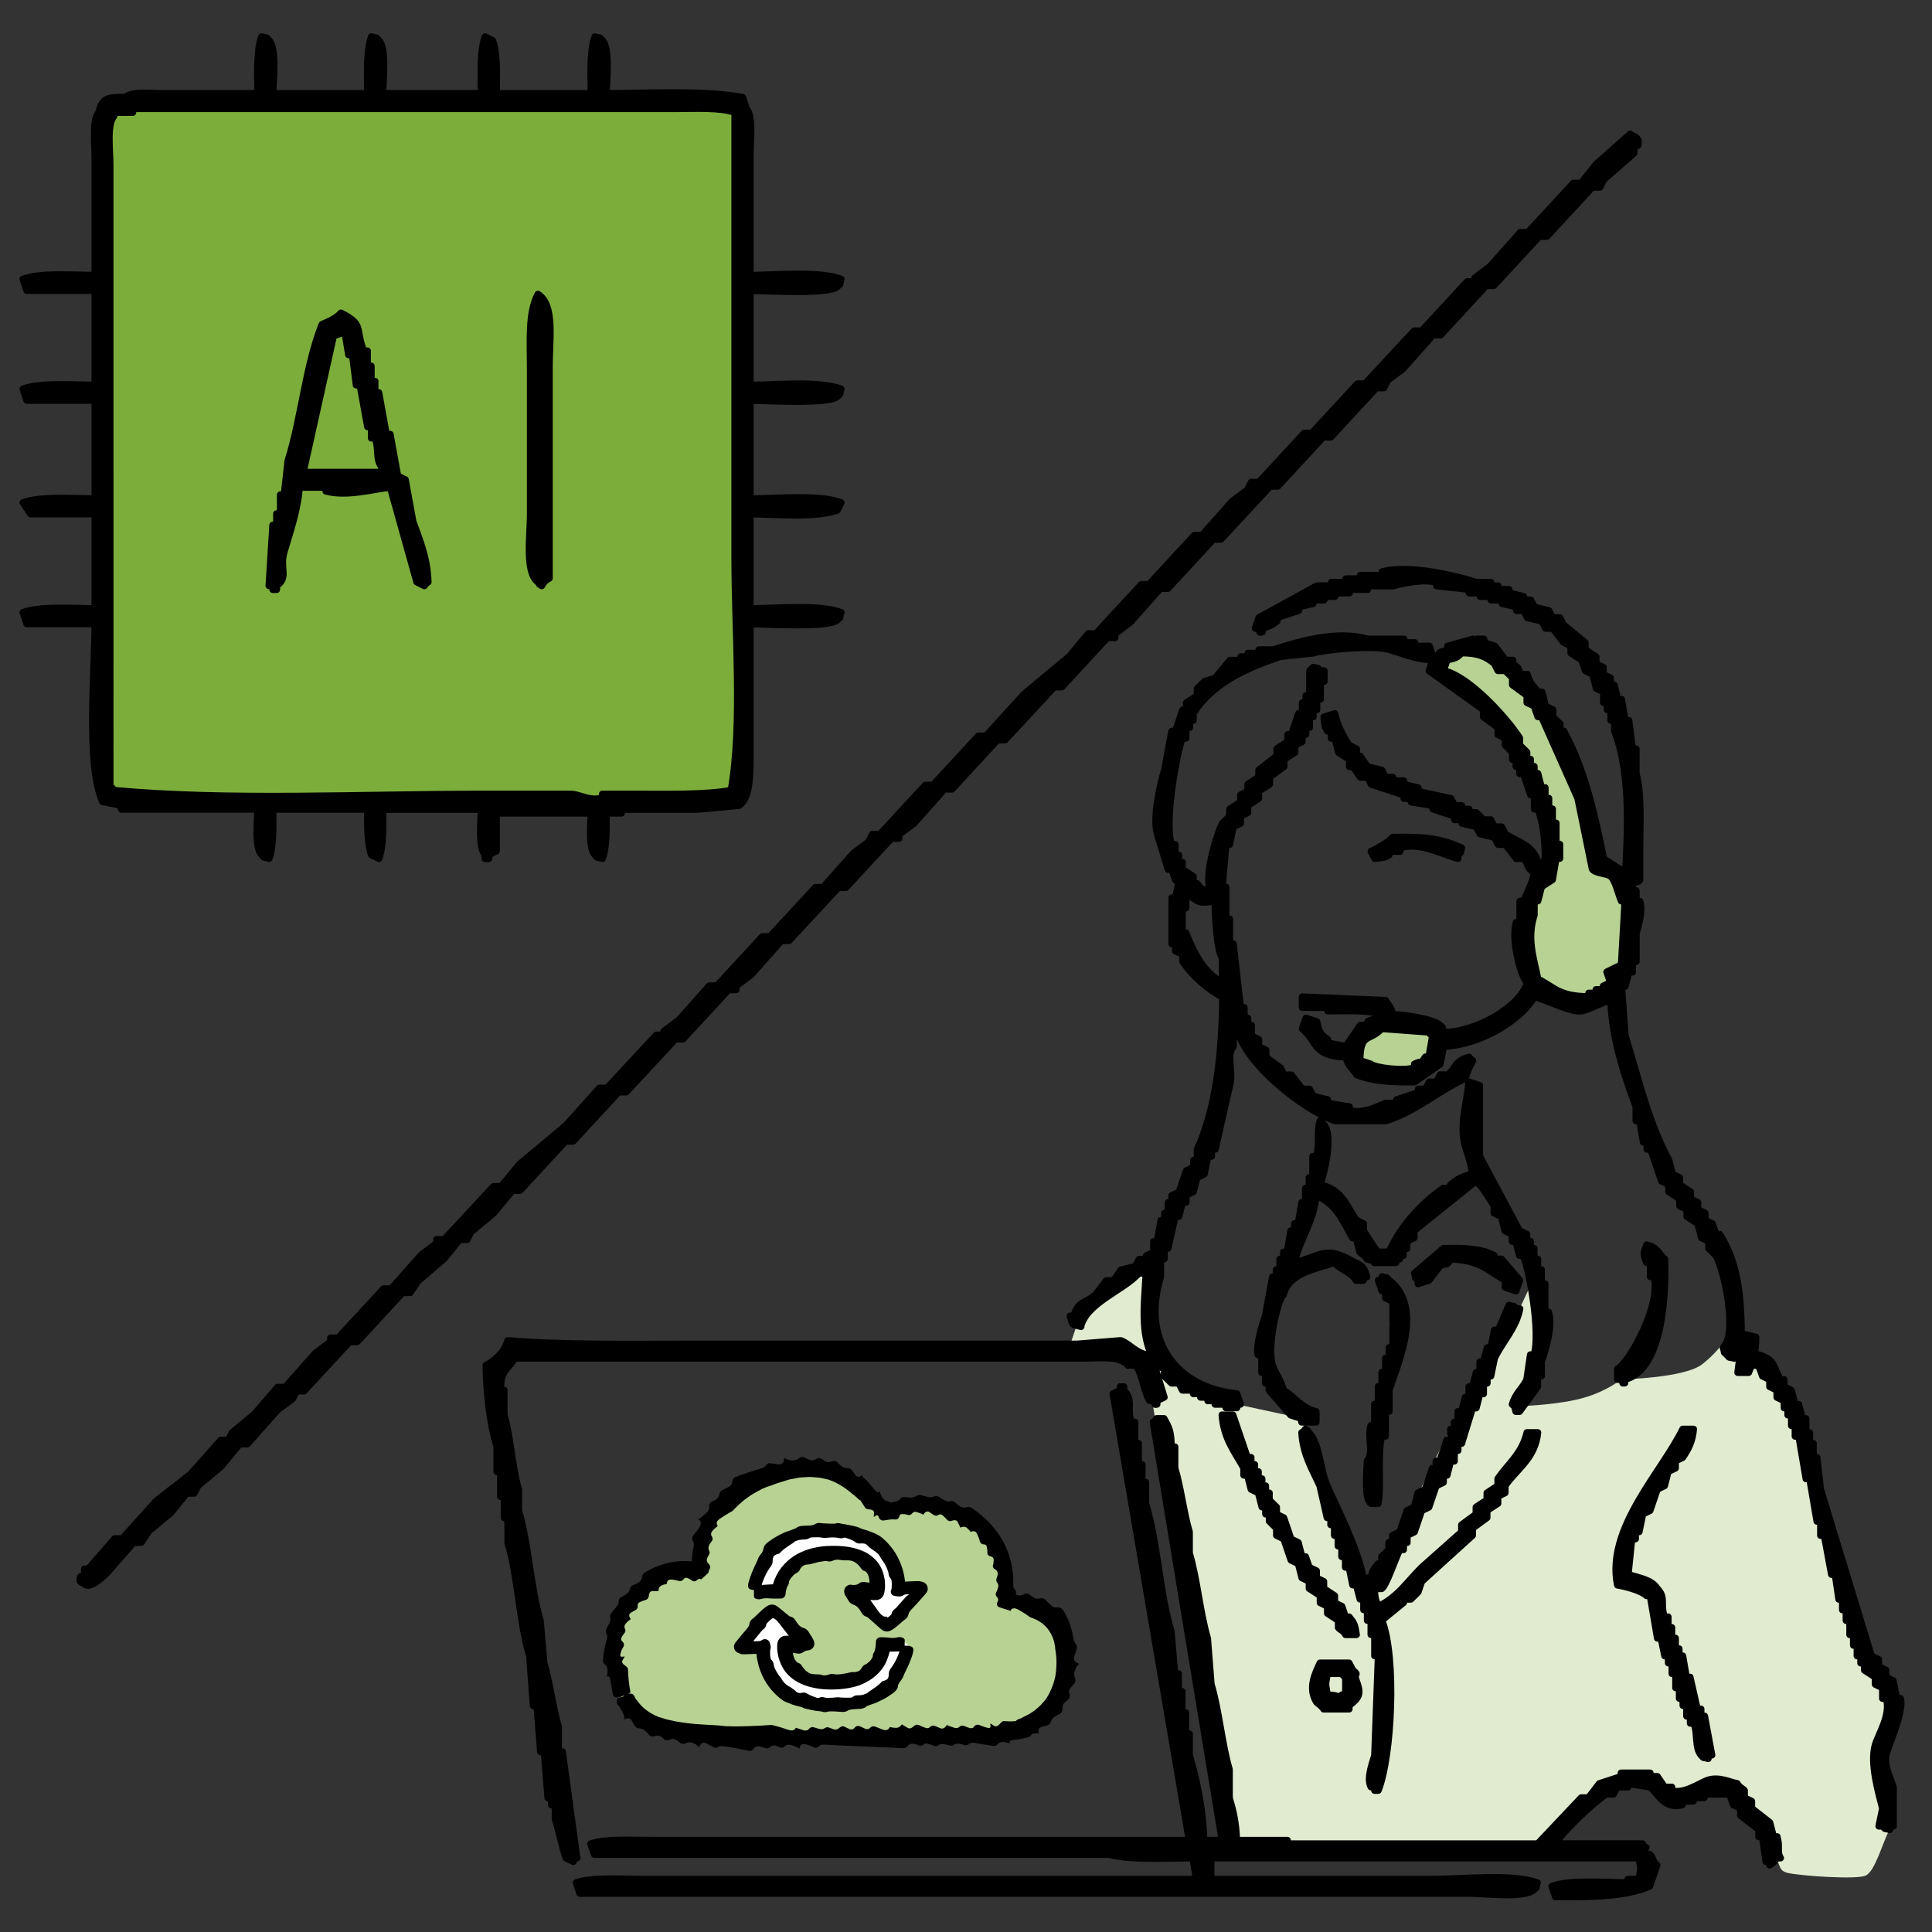 <?xml version="1.0" encoding="UTF-8"?><svg id="a" xmlns="http://www.w3.org/2000/svg" viewBox="0 0 280 280"><rect x="0" y="0" width="280" height="280" fill="#333333" stroke="none"/><defs><style>.c{fill:none;stroke:#000;stroke-linecap:round;stroke-linejoin:round;}.d{fill:#e0ebd0;}.d,.e,.f,.g,.h,.i,.j{stroke-width:0px;}.d,.e,.j{fill-rule:evenodd;}.e,.g{fill:#b7d293;}.h{fill:#7cad3b;}.i{fill:#fff;}</style></defs><rect class="h" x="15.42" y="15.15" width="91.61" height="100.46"/><path class="d" d="m154.88,195.54l1.81-5.42,10.04-7.23s-.4,12.25,1.21,13.66c1.61,1.41,11.31,6.97,11.31,6.97l9.46,2.05s4.42,17.49,5.78,18.49c1.37,1,3.57,5.82,3.57,5.82,0,0,2.35-4.43,3.78-6.33,1.44-1.9,10.94-22.3,12.62-24.66s5.78-9.25,5.78-9.25l2.32-4.95s2.21,9.04.2,14.06l-2.01,5.02s5.42-.2,8.84-1.21c3.41-1,5.37-2.65,5.37-2.65,0,0,9.09-.17,11.7-2.17,2.61-2.01,3.82-4.22,3.82-4.22,0,0,.4,1,2.41,2.81,2.01,1.81.02.38,3.62,4.61,3.61,4.23,5.41,5.43,6.42,11.26s1.81,16.87,4.62,20.49c2.81,3.62,2.1,7.29,2.1,7.29,0,0,3.44.2,3.68,3.08.24,2.88,2.05,2.88.64,6.29s-1.81,6.03-1.21,9.64c.6,3.62,2.18,4.07,1.09,6.15-1.09,2.08-2.09,6.1-3.5,6.7s-9.64,0-11.25-.4-.8-1.21-2.61-3.82c-1.81-2.61-4.22-8.84-6.03-8.84s-3.21.4-4.62.8-3.41,1.21-3.41,1.21c0,0-2.21-3.41-4.62-3.01s-6.56,1.25-7.6,2.74-3.65,4.09-3.65,4.09l-3.62,3.62-44.79-.4-11.85-68.69-4.22-3.21-7.23-.4Z"/><path class="e" d="m209.2,97.19c3.74.81,9.18,6.88,11.04,9.76v1.03l1.05,1.03v1.03h.53v1.03h.53v1.03h.53c.18.68.35,1.37.53,2.05h.53v1.54h.53v1.54h.53v2.05h.53v3.08h.53v2.05h-.53c-.18,1.03-.35,2.05-.53,3.08-.53.34-1.05.68-1.58,1.03-.18.68-.35,1.37-.53,2.05h-.53v2.05c-1.13,3.42-.04,6.36.53,9.25,2.61,1.39,3.15,2.52,7.36,2.57v-.51h1.05v-.51h1.05v-.51c.35-.17.7-.34,1.05-.51-.18-.51-.35-1.03-.53-1.54.7-.34,1.4-.68,2.1-1.03.18-3.08.35-6.16.53-9.25h-.53c-.46-.99-.82-3.03-1.58-3.6-.57-.43-2.21-.4-2.63-1.03-.7-3.42-1.4-6.85-2.1-10.27-1.75-3.94-3.5-7.88-5.26-11.81h-.53c-.18-.51-.35-1.03-.53-1.54-.35-.17-.7-.34-1.05-.51v-1.03c-.7-.51-1.4-1.03-2.1-1.54v-1.03l-1.05-1.03h-1.05c-.18-.34-.35-.68-.53-1.03-1.28-1.06-2.36-1.51-4.73-1.54-.61.7-.96.79-2.1,1.03-.18.51-.35,1.03-.53,1.54Z"/><path class="e" d="m200.27,149.07c-1.83,1.95-3.1.5-3.15,4.62.53.17,1.05.34,1.58.51.6.57,4.91,1.08,6.31.51v-.51c1.25-.63.78.2,1.58-1.03h.53c.18-1.03.35-2.05.53-3.08-.6-.43-.08.06-.53-.51-2.28-.17-4.56-.34-6.83-.51Z"/><path class="j" d="m14.85,116.18c.91.18,1.83.37,2.74.55v.55h19.76c-.05,1.98-.43,5.52.55,6.59.62.61,0,.23,1.1.55.64-1.69.6-4.64.55-7.13h13.72c-.02,2.36-.04,5.01.55,6.59.37.18.73.37,1.1.55.64-1.69.6-4.64.55-7.13h14.27c-.05,1.98-.43,5.52.55,6.59v.55h.55v-.55c.37-.18.73-.37,1.1-.55v-5.49h13.72c-.05,1.89-.37,5.04.55,6.04.62.61,0,.23,1.1.55.59-1.56.6-4.23.55-6.59h2.2v-.55h10.98c2.01-.18,4.02-.37,6.04-.55,1.61-.95,1.64-4.41,1.65-7.13v-19.21c2.62.05,11.38.57,12.62-.55.61-.62.23,0,.55-1.1-3.15-1.17-9.08-.6-13.17-.55v-13.72c3.96.03,9.59.58,12.62-.55.18-.37.37-.73.55-1.1-3.15-1.17-9.08-.6-13.17-.55v-14.27c2.62.05,11.38.57,12.62-.55.61-.62.23,0,.55-1.1-3.15-1.17-9.08-.6-13.17-.55v-13.72c2.62.05,11.38.57,12.62-.55.61-.62.23,0,.55-1.1-3.15-1.17-9.08-.6-13.17-.55v-17.56c0-2.03.45-5.46-.55-6.59-.18-.55-.37-1.1-.55-1.65-5.54-1.01-13.32-.59-19.76-.55.06-2.17.54-6.49-.55-7.68-.62-.61,0-.23-1.1-.55-.73,1.94-.6,5.45-.55,8.23h-13.72c.03-2.65.14-5.85-.55-7.68-.37-.18-.73-.37-1.1-.55-.73,1.94-.6,5.45-.55,8.23h-14.27c.06-2.17.54-6.49-.55-7.68-.62-.61,0-.23-1.1-.55-.73,1.94-.6,5.45-.55,8.23h-13.72c.06-2.17.54-6.49-.55-7.68-.62-.61,0-.23-1.1-.55-.73,1.94-.6,5.45-.55,8.23h-13.72c-1.84,0-4.5-.33-5.49.55-2.57-.04-3.36.11-3.84,2.2-.99,1.12-.55,4.55-.55,6.59v17.01c-3.37-.03-7.94-.38-10.43.55.18.55.37,1.1.55,1.65h9.88v13.72c-3.37-.03-7.94-.38-10.43.55.18.55.37,1.1.55,1.65h9.88v14.27c-3.37-.03-7.94-.38-10.43.55.37.55.73,1.1,1.1,1.65h9.33v13.72c-3.37-.03-7.94-.38-10.43.55.18.55.37,1.1.55,1.65h9.88c-.03,7.47-1.27,20.41,1.1,25.79Zm1.65-99.33v-.55h2.74v-.55h78.48c2.95,0,6.67-.22,8.78.55v64.76c0,10.57,1.14,23.97-.55,33.48-3.91.7-9.51.54-14.27.55h-4.39v.55c-1.84.5-3.11-.44-4.39-.55h-13.17c-17.5,0-36.67.98-53.23-.55-.47-.62.07-.09-.55-.55V23.98c0-2.14-.5-5.93.55-7.13Zm219.76,2.57c-1.65,1.46-3.29,2.93-4.94,4.39-.73.91-1.46,1.83-2.2,2.74h-1.1c-2.2,2.38-4.39,4.76-6.59,7.13h-1.1c-1.46,1.65-2.93,3.29-4.39,4.94-.73.55-1.46,1.1-2.2,1.65v.55h-1.1c-2.19,2.38-4.39,4.76-6.59,7.13h-1.1c-2.38,2.56-4.76,5.12-7.13,7.68h-1.1c-2.19,2.38-4.39,4.76-6.59,7.13h-1.1c-2.19,2.38-4.39,4.76-6.59,7.13h-1.1c-.18.37-.37.73-.55,1.1-.73.55-1.46,1.1-2.2,1.65-1.46,1.65-2.93,3.29-4.39,4.94h-1.1c-2.2,2.38-4.39,4.76-6.59,7.13h-1.1c-2.19,2.38-4.39,4.76-6.59,7.13h-1.1c-.91,1.1-1.83,2.2-2.74,3.29-2.2,1.83-4.39,3.66-6.59,5.49-1.83,2.01-3.66,4.02-5.49,6.04h-1.1c-2.19,2.38-4.39,4.76-6.59,7.13h-1.1c-2.2,2.38-4.39,4.76-6.59,7.13h-1.1c-.18.37-.37.73-.55,1.1-.73.55-1.46,1.1-2.2,1.65-1.46,1.65-2.93,3.29-4.39,4.94h-1.1c-2.19,2.38-4.39,4.76-6.59,7.13h-1.1c-2.2,2.38-4.39,4.76-6.59,7.13h-1.1c-1.46,1.65-2.93,3.29-4.39,4.94-.73.55-1.46,1.1-2.2,1.65v.55h-1.1c-2.38,2.56-4.76,5.12-7.13,7.68h-1.1c-1.65,1.83-3.29,3.66-4.94,5.49-2.19,1.83-4.39,3.66-6.59,5.49-.91,1.1-1.83,2.2-2.74,3.29h-1.1c-2.38,2.56-4.76,5.12-7.13,7.68h-1.1v.55c-.73.55-1.46,1.1-2.2,1.65-1.46,1.65-2.93,3.29-4.39,4.94h-1.1c-2.19,2.38-4.39,4.76-6.59,7.13h-1.1v.55c-.73.55-1.46,1.1-2.19,1.65-1.46,1.65-2.93,3.29-4.39,4.94h-1.1c-1.1,1.28-2.2,2.56-3.29,3.84-1.1.91-2.2,1.83-3.29,2.74-.18.37-.37.73-.55,1.1h-1.1c-1.46,1.65-2.93,3.29-4.39,4.94-1.65,1.28-3.29,2.56-4.94,3.84-1.65,1.83-3.29,3.66-4.94,5.49h-1.1c-1.28,1.46-2.56,2.93-3.84,4.39h-.55v1.1h-.55c-.35,1.02.32.78.55,1.1.75.69,2.41-.78,3.29-1.65,1.28-1.46,2.56-2.93,3.84-4.39h1.1c.37-.55.73-1.1,1.1-1.65,1.1-.91,2.2-1.83,3.29-2.74.73-.91,1.46-1.83,2.2-2.74h1.1c.18-.37.37-.73.55-1.1,1.1-.91,2.2-1.83,3.29-2.74.91-1.1,1.83-2.2,2.74-3.29h1.1l4.39-4.94c.73-.55,1.46-1.1,2.2-1.65.18-.37.37-.73.55-1.1h1.1c2.2-2.38,4.39-4.76,6.59-7.13h1.1c2.19-2.38,4.39-4.76,6.59-7.13h1.1c.37-.55.73-1.1,1.1-1.65,1.28-1.1,2.56-2.2,3.84-3.29.73-.91,1.46-1.83,2.2-2.74h1.1c.18-.37.37-.73.55-1.1,1.1-.91,2.2-1.83,3.29-2.74.91-1.1,1.83-2.2,2.74-3.29h1.1c2.2-2.38,4.39-4.76,6.59-7.13h1.1c2.19-2.38,4.39-4.76,6.59-7.13h1.1c2.38-2.56,4.76-5.12,7.13-7.68h1.1c2.19-2.38,4.39-4.76,6.59-7.13h1.1v-.55c.73-.55,1.46-1.1,2.2-1.65,1.46-1.65,2.93-3.29,4.39-4.94h1.1c2.38-2.56,4.76-5.12,7.13-7.68h1.1c2.19-2.38,4.39-4.76,6.59-7.13h1.1v-.55c.73-.55,1.46-1.1,2.2-1.65,1.46-1.65,2.93-3.29,4.39-4.94h1.1c2.19-2.38,4.39-4.76,6.59-7.13h1.1c2.38-2.56,4.76-5.12,7.13-7.68h1.1c2.2-2.38,4.39-4.76,6.59-7.13h1.1v-.55c.73-.55,1.46-1.1,2.19-1.65,1.46-1.65,2.93-3.29,4.39-4.94h1.1c2.19-2.38,4.39-4.76,6.59-7.13h1.1c2.38-2.56,4.76-5.12,7.13-7.68h1.1c2.19-2.38,4.39-4.76,6.59-7.13h1.1c2.19-2.38,4.39-4.76,6.59-7.13h1.1c.18-.37.37-.73.55-1.1.73-.55,1.46-1.1,2.2-1.65,1.46-1.65,2.93-3.29,4.39-4.94h1.1c2.2-2.38,4.39-4.76,6.59-7.13h1.1c2.19-2.38,4.39-4.76,6.59-7.13h1.1c2.2-2.38,4.39-4.76,6.59-7.13h1.1c.18-.37.37-.73.55-1.1,1.46-1.28,2.93-2.56,4.39-3.84v-1.1h.55c.41-1.15-.61-1.32-1.1-1.65ZM77.96,84.35c.47.62-.07.09.55.55.45-.71.38-.65,1.1-1.1v-30.73c0-3.88.83-8.91-1.65-10.43-1.44,2.76-1.1,6.7-1.1,10.98v20.85c0,3.09-.8,8.54,1.1,9.88Zm-38.42,1.1h.55v-.55c1.78-1.24.38-2.53,1.1-4.94.81-2.74,2-6.19,2.2-9.33h3.84v.55c3,.84,7-.33,9.33-.55,1.28,4.57,2.56,9.15,3.84,13.72.37.18.73.37,1.1.55.47-.62-.07-.09.55-.55-.13-3.63-1.27-6.17-2.2-8.78-.37-2.01-.73-4.02-1.1-6.04-.37-.18-.73-.37-1.1-.55-.37-2.01-.73-4.02-1.1-6.04h-.55c-.37-2.01-.73-4.02-1.1-6.04h-.55v-1.65h-.55v-2.2h-.55v-2.2h-.55c-1.27-3.38.07-3.8-3.29-5.49-.64.76-1.78,1.24-2.74,1.65-2.36,5.84-2.99,13.63-4.94,19.76-.18,1.65-.37,3.29-.55,4.94h-.55v2.74h-.55v1.65h-.55c-.18,2.93-.37,5.85-.55,8.78h.55v.55Zm8.78-36.77c.55-.18,1.1-.37,1.65-.55.18,1.1.37,2.2.55,3.29h.55c.18,1.46.37,2.93.55,4.39h.55c.37,2.01.73,4.02,1.1,6.04h.55v1.65h.55c.63,1.76-.02,3.14,1.1,4.39v.55h-11.52c1.46-6.58,2.93-13.17,4.39-19.76Z"/><path class="c" d="m14.85,116.18c.91.18,1.83.37,2.74.55v.55h19.76c-.05,1.98-.43,5.52.55,6.59.62.61,0,.23,1.1.55.64-1.69.6-4.64.55-7.13h13.72c-.02,2.36-.04,5.01.55,6.59.37.18.73.37,1.1.55.64-1.69.6-4.64.55-7.13h14.27c-.05,1.98-.43,5.52.55,6.59v.55h.55v-.55c.37-.18.73-.37,1.1-.55v-5.49h13.72c-.05,1.89-.37,5.04.55,6.04.62.61,0,.23,1.1.55.59-1.56.6-4.23.55-6.59h2.2v-.55h10.98c2.01-.18,4.02-.37,6.04-.55,1.61-.95,1.64-4.41,1.65-7.13v-19.21c2.62.05,11.38.57,12.62-.55.61-.62.23,0,.55-1.1-3.15-1.17-9.08-.6-13.17-.55v-13.72c3.96.03,9.59.58,12.62-.55.18-.37.37-.73.55-1.1-3.15-1.17-9.08-.6-13.17-.55v-14.27c2.62.05,11.38.57,12.62-.55.61-.62.23,0,.55-1.1-3.15-1.17-9.08-.6-13.17-.55v-13.72c2.62.05,11.38.57,12.62-.55.61-.62.23,0,.55-1.1-3.15-1.17-9.08-.6-13.17-.55v-17.56c0-2.03.45-5.46-.55-6.59-.18-.55-.37-1.1-.55-1.65-5.54-1.01-13.32-.59-19.76-.55.06-2.17.54-6.49-.55-7.68-.62-.61,0-.23-1.1-.55-.73,1.94-.6,5.45-.55,8.23h-13.72c.03-2.65.14-5.85-.55-7.68-.37-.18-.73-.37-1.1-.55-.73,1.94-.6,5.45-.55,8.23h-14.27c.06-2.17.54-6.49-.55-7.68-.62-.61,0-.23-1.1-.55-.73,1.94-.6,5.45-.55,8.23h-13.72c.06-2.17.54-6.49-.55-7.68-.62-.61,0-.23-1.1-.55-.73,1.94-.6,5.45-.55,8.23h-13.72c-1.84,0-4.5-.33-5.49.55-2.57-.04-3.36.11-3.84,2.2-.99,1.12-.55,4.55-.55,6.59v17.01c-3.37-.03-7.94-.38-10.43.55.18.55.37,1.1.55,1.65h9.88v13.72c-3.37-.03-7.94-.38-10.43.55.18.55.37,1.1.55,1.65h9.88v14.27c-3.37-.03-7.94-.38-10.43.55.37.55.73,1.1,1.1,1.65h9.33v13.72c-3.37-.03-7.94-.38-10.43.55.18.55.37,1.1.55,1.65h9.88c-.03,7.47-1.27,20.41,1.1,25.79Zm1.65-99.33v-.55h2.74v-.55h78.48c2.95,0,6.67-.22,8.78.55v64.76c0,10.57,1.14,23.97-.55,33.48-3.91.7-9.51.54-14.27.55h-4.39v.55c-1.84.5-3.11-.44-4.39-.55h-13.17c-17.5,0-36.67.98-53.23-.55-.47-.62.07-.09-.55-.55V23.98c0-2.14-.5-5.93.55-7.13Zm219.76,2.57c-1.65,1.46-3.29,2.93-4.94,4.39-.73.91-1.46,1.83-2.2,2.74h-1.1c-2.2,2.38-4.39,4.76-6.59,7.13h-1.1c-1.46,1.65-2.93,3.29-4.39,4.94-.73.55-1.46,1.1-2.2,1.65v.55h-1.1c-2.19,2.38-4.39,4.76-6.59,7.13h-1.1c-2.38,2.56-4.76,5.12-7.13,7.68h-1.1c-2.19,2.38-4.39,4.76-6.59,7.13h-1.1c-2.19,2.38-4.39,4.76-6.59,7.13h-1.1c-.18.37-.37.73-.55,1.1-.73.55-1.46,1.1-2.2,1.65-1.46,1.65-2.93,3.29-4.39,4.94h-1.1c-2.2,2.38-4.39,4.76-6.59,7.13h-1.1c-2.19,2.38-4.39,4.76-6.59,7.13h-1.1c-.91,1.1-1.83,2.2-2.74,3.29-2.2,1.83-4.39,3.66-6.59,5.49-1.83,2.01-3.66,4.02-5.49,6.04h-1.1c-2.19,2.38-4.39,4.76-6.59,7.13h-1.1c-2.2,2.38-4.39,4.76-6.59,7.13h-1.1c-.18.37-.37.73-.55,1.1-.73.55-1.46,1.1-2.2,1.65-1.46,1.65-2.93,3.29-4.39,4.94h-1.1c-2.19,2.38-4.39,4.76-6.59,7.13h-1.1c-2.2,2.38-4.39,4.76-6.59,7.13h-1.1c-1.46,1.65-2.93,3.29-4.39,4.94-.73.55-1.46,1.1-2.2,1.65v.55h-1.1c-2.38,2.56-4.76,5.12-7.13,7.68h-1.1c-1.65,1.83-3.29,3.66-4.94,5.49-2.19,1.83-4.39,3.66-6.59,5.49-.91,1.1-1.83,2.2-2.74,3.29h-1.1c-2.38,2.56-4.76,5.12-7.13,7.68h-1.1v.55c-.73.55-1.46,1.1-2.2,1.65-1.46,1.65-2.93,3.29-4.39,4.94h-1.1c-2.19,2.38-4.39,4.76-6.59,7.13h-1.1v.55c-.73.55-1.46,1.1-2.19,1.65-1.46,1.65-2.93,3.29-4.39,4.94h-1.1c-1.1,1.28-2.2,2.56-3.29,3.84-1.1.91-2.2,1.83-3.29,2.74-.18.37-.37.73-.55,1.1h-1.1c-1.46,1.65-2.93,3.29-4.39,4.94-1.65,1.28-3.29,2.56-4.94,3.84-1.65,1.83-3.29,3.66-4.94,5.49h-1.1c-1.28,1.46-2.56,2.93-3.84,4.39h-.55v1.1h-.55c-.35,1.02.32.78.55,1.1.75.69,2.41-.78,3.29-1.65,1.28-1.46,2.56-2.93,3.84-4.39h1.1c.37-.55.73-1.1,1.1-1.65,1.1-.91,2.2-1.83,3.29-2.74.73-.91,1.46-1.83,2.2-2.74h1.1c.18-.37.37-.73.55-1.1,1.1-.91,2.2-1.83,3.29-2.74.91-1.1,1.83-2.2,2.74-3.29h1.1l4.39-4.94c.73-.55,1.46-1.1,2.2-1.65.18-.37.37-.73.55-1.1h1.1c2.2-2.38,4.39-4.76,6.59-7.13h1.1c2.19-2.38,4.39-4.76,6.59-7.13h1.1c.37-.55.73-1.1,1.1-1.65,1.28-1.1,2.56-2.2,3.84-3.29.73-.91,1.46-1.83,2.2-2.74h1.1c.18-.37.37-.73.55-1.1,1.1-.91,2.2-1.83,3.29-2.74.91-1.1,1.83-2.2,2.74-3.29h1.1c2.2-2.38,4.39-4.76,6.59-7.13h1.1c2.19-2.38,4.39-4.76,6.59-7.13h1.1c2.38-2.56,4.76-5.12,7.13-7.68h1.1c2.19-2.38,4.39-4.76,6.59-7.13h1.1v-.55c.73-.55,1.46-1.1,2.2-1.65,1.46-1.65,2.93-3.29,4.39-4.94h1.1c2.38-2.56,4.76-5.12,7.13-7.68h1.1c2.19-2.38,4.39-4.76,6.59-7.13h1.1v-.55c.73-.55,1.46-1.1,2.2-1.65,1.46-1.65,2.93-3.29,4.39-4.94h1.1c2.19-2.38,4.39-4.76,6.59-7.13h1.1c2.38-2.56,4.76-5.12,7.13-7.68h1.1c2.2-2.38,4.39-4.76,6.59-7.13h1.1v-.55c.73-.55,1.46-1.1,2.19-1.65,1.46-1.65,2.93-3.29,4.39-4.94h1.1c2.19-2.38,4.39-4.76,6.59-7.13h1.1c2.38-2.56,4.76-5.12,7.13-7.68h1.1c2.19-2.38,4.39-4.76,6.59-7.13h1.1c2.19-2.38,4.39-4.76,6.59-7.13h1.1c.18-.37.37-.73.55-1.1.73-.55,1.46-1.1,2.2-1.65,1.46-1.65,2.93-3.29,4.39-4.94h1.1c2.2-2.38,4.39-4.76,6.59-7.13h1.1c2.19-2.38,4.39-4.76,6.59-7.13h1.1c2.2-2.38,4.39-4.76,6.59-7.13h1.1c.18-.37.37-.73.55-1.1,1.46-1.28,2.93-2.56,4.39-3.84v-1.1h.55c.41-1.15-.61-1.32-1.1-1.65ZM77.96,84.35c.47.62-.07.09.55.55.45-.71.38-.65,1.1-1.1v-30.73c0-3.88.83-8.91-1.65-10.43-1.44,2.76-1.1,6.7-1.1,10.98v20.85c0,3.09-.8,8.54,1.1,9.88Zm-38.42,1.1h.55v-.55c1.78-1.24.38-2.53,1.1-4.94.81-2.74,2-6.19,2.2-9.33h3.84v.55c3,.84,7-.33,9.33-.55,1.28,4.57,2.56,9.15,3.84,13.72.37.18.73.37,1.1.55.47-.62-.07-.09.55-.55-.13-3.63-1.27-6.17-2.2-8.78-.37-2.01-.73-4.02-1.1-6.04-.37-.18-.73-.37-1.1-.55-.37-2.01-.73-4.02-1.1-6.04h-.55c-.37-2.01-.73-4.02-1.1-6.04h-.55v-1.65h-.55v-2.2h-.55v-2.2h-.55c-1.27-3.38.07-3.8-3.29-5.49-.64.76-1.78,1.24-2.74,1.65-2.36,5.84-2.99,13.63-4.94,19.76-.18,1.65-.37,3.29-.55,4.94h-.55v2.74h-.55v1.65h-.55c-.18,2.93-.37,5.85-.55,8.78h.55v.55Zm8.78-36.77c.55-.18,1.1-.37,1.65-.55.18,1.1.37,2.2.55,3.29h.55c.18,1.46.37,2.93.55,4.39h.55c.37,2.01.73,4.02,1.1,6.04h.55v1.65h.55c.63,1.76-.02,3.14,1.1,4.39v.55h-11.52c1.46-6.58,2.93-13.17,4.39-19.76Z"/><path class="j" d="m156.64,192.22c.94-3.48,6.22-5.21,8.41-7.7h1.05c-.32,5.24-.91,9.51,1.58,13.36.35.17.7.34,1.05.51v1.03l1.05,1.03h1.05c.17.34.35.68.53,1.03h1.58v.51h1.05v.51h1.05v.51h1.05v.51h1.58v.51h1.58v-.51h.53c-.17-.51-.35-1.03-.53-1.54-8.89-.89-13.86-7.78-11.04-16.95v-2.57h.53v-1.54h.53c.35-1.54.7-3.08,1.05-4.62h.53c.17-.68.35-1.37.53-2.05h.53v-1.03c.35-.17.7-.34,1.05-.51l.53-2.05c.35-.17.7-.34,1.05-.51.18-.86.35-1.71.53-2.57h.53v-1.03h.53c.7-3.08,1.4-6.16,2.1-9.25.56-1.93-.58-4.4.53-5.65v-2.57h.53c1.09,5.04,9.5,11.71,14.19,13.36h7.36c4.35-1.34,7.6-4.36,11.56-6.16.27-1.22.62-1.6,1.05-2.57-.59-.44-.08.07-.53-.51-2.28.63-1.8,1.63-3.15,2.57h-1.05c-.17.34-.35.68-.53,1.03h-1.05c-.18.34-.35.68-.53,1.03h-1.05v.51c-1.05.34-2.1.68-3.15,1.03v.51h-1.58c-1.14.42-3.19,1.64-5.26,1.03v-.51c-1.05-.17-2.1-.34-3.15-.51v-.51c-.7-.17-1.4-.34-2.1-.51-.18-.34-.35-.68-.53-1.03h-1.05c-.53-.68-1.05-1.37-1.58-2.05h-1.05c-.18-.34-.35-.68-.53-1.03-.7-.51-1.4-1.03-2.1-1.54v-1.03c-.35-.17-.7-.34-1.05-.51v-1.03c-.35-.17-.7-.34-1.05-.51v-1.54h-.53v-1.03h-.53v-1.54h-.53c-.35-3.08-.7-6.16-1.05-9.25h-.53v-3.6h-.53v-4.62h-.53c.18-2.05.35-4.11.53-6.16h.53c.18-.86.35-1.71.53-2.57.35-.17.7-.34,1.05-.51v-1.03c.35-.17.7-.34,1.05-.51v-1.03c.53-.34,1.05-.68,1.58-1.03v-1.03c.53-.34,1.05-.68,1.58-1.03v-1.03c.7-.51,1.4-1.03,2.1-1.54v-1.03c.53-.34,1.05-.68,1.58-1.03v-1.03c.35-.17.7-.34,1.05-.51v-1.03h.53v-1.03h.53v-1.54h.53v-1.03h.53v-1.54h.53v-2.57h.53v-1.54h-.53c-.6-.58,0-.22-1.05-.51l-.53.51v3.6h-.53v1.03h-.53v1.54h-.53c-.35,1.03-.7,2.05-1.05,3.08h-.53v1.03c-.53.34-1.05.68-1.58,1.03v1.03c-.88.68-1.75,1.37-2.63,2.05v1.03c-.53.34-1.05.68-1.58,1.03v1.03c-.35.17-.7.34-1.05.51v1.03c-.53.34-1.05.68-1.58,1.03v1.03l-1.05,1.03c-.75,1.38-2.91,8.32-1.58,9.76v1.03h-.53v-1.03c-1.31-.35-.86-.27-1.58-1.03h-.53v-1.03c-.53-.34-1.05-.68-1.58-1.03v-1.03h-.53v-1.03h-.53v-1.54h-.53c-1.08-3.24.79-13.44,1.58-15.41h.53v-1.54h.53v-1.03h.53v-1.03c2.7-4.21,7.34-6.47,12.62-8.22,1.58-.17,3.15-.34,4.73-.51,1.65-.49,8.64-1.2,11.04-.51,1.97.57,3.66,1.37,6.31,1.54-.18.51-.35,1.03-.53,1.54,2.63,1.88,5.26,3.77,7.88,5.65v1.03c.7.51,1.4,1.03,2.1,1.54v1.03c.35.17.7.34,1.05.51v1.03l1.05,1.03v1.03h.53v1.03h.53v1.03h.53c.35,1.03.7,2.05,1.05,3.08h.53v2.05h.53c.81,2.1,1.09,4.98,1.05,7.71h-1.05c-.69-2.52-2.8-2.84-4.73-4.11-.17-.34-.35-.68-.53-1.03h-1.05c-.18-.34-.35-.68-.53-1.03h-1.05l-1.05-1.03h-1.05v-.51h-1.05v-.51h-1.05c-.17-.34-.35-.68-.53-1.03-1.58-.34-3.15-.68-4.73-1.03v-.51c-.7-.17-1.4-.34-2.1-.51v-.51h-1.58v-.51h-1.05c-.18-.34-.35-.68-.53-1.03-.7-.17-1.4-.34-2.1-.51-.35-.51-.7-1.03-1.05-1.54h-.53v-1.03c-.35-.17-.7-.34-1.05-.51-.94-1.38-1.7-2.88-2.1-4.62-.53.17-1.05.34-1.58.51.14,1.16.05,1.35.53,2.05h.53v1.03h.53c.17.68.35,1.37.53,2.05.53.34,1.05.68,1.58,1.03v1.03h.53l1.05,1.54h1.05c.17.34.35.68.53,1.03,1.58.51,3.15,1.03,4.73,1.54v.51h1.05v.51c1.05.17,2.1.34,3.15.51v.51c1.05.34,2.1.68,3.15,1.03v.51h1.05v.51c.7.17,1.4.34,2.1.51.18.34.35.68.53,1.03.7.17,1.4.34,2.1.51.18.34.35.68.53,1.03h1.05c.53.68,1.05,1.37,1.58,2.05h1.05c.78.61.27,1.27,1.58,2.05-.37,1.53-.91,2.68-1.58,4.11h-.53v3.08h-.53c-.74,2.45.64,7.85,1.58,8.73-.87,3.4-7.41,7.22-12.09,7.19-.32-1.03.07-.44-.53-1.03-.88-.84-5.06-1.52-6.83-1.54-.32-1.25-.55-1.13-1.05-2.05-4.03-.17-8.06-.34-12.09-.51v1.54h3.68v.51c2.67-.02,6.01-.17,7.89.51-.92,1.03-1.04.43-2.1,1.03v.51h-1.05c-.7,1.03-1.4,2.05-2.1,3.08-.88-.17-1.75-.34-2.63-.51v-.51c-1.01-.64-1.31-1.18-1.58-2.57-.53-.17-1.05-.34-1.58-.51-.17.51-.35,1.03-.53,1.54,2.28,1.99,1.52,3.95,6.31,4.11.39,1.45.94,1.48,1.58,2.57,2.19.89,4.97,1.1,8.41,1.03,1.23-.86,2.45-1.71,3.68-2.57.18-.86.35-1.71.53-2.57,5.32-.23,11.12-3.75,13.14-7.19,1.53.33,5.3,2.3,6.83,2.05,1.11-.18,2.85-1.24,4.21-1.54.28,5.86,2.03,10.96,3.68,15.41v2.05h.53c.18,1.03.35,2.05.53,3.08h.53v1.03h.53c.53,1.54,1.05,3.08,1.58,4.62.35.17.7.34,1.05.51v1.03c.53.34,1.05.68,1.58,1.03v1.03c.35.17.7.34,1.05.51v1.03c.53.34,1.05.68,1.58,1.03.18.68.35,1.37.53,2.05.35.17.7.34,1.05.51v1.03l1.05,1.03c1.22,2.23,3.2,11.19,1.05,13.36.32,1.03-.07.44.53,1.03.6.58,0,.22,1.05.51.31-.78.42-.84.53-2.05h.53c-.18,1.37-.35,2.74-.53,4.11h1.58c.63-1.53,1.06-2.94,1.05-5.14-.7-.17-1.4-.34-2.1-.51-.05-6.18-.7-10.6-3.15-14.38h-.53c-.18-.51-.35-1.03-.53-1.54-.35-.17-.7-.34-1.05-.51v-1.03c-.35-.17-.7-.34-1.05-.51v-1.03c-.35-.17-.7-.34-1.05-.51v-1.03c-.53-.34-1.05-.68-1.58-1.03v-1.03c-.35-.17-.7-.34-1.05-.51-.18-.68-.35-1.37-.53-2.05-2.87-5.21-4.4-11.78-6.31-17.98-.18-2.4-.35-4.79-.53-7.19h.53c.18-.68.35-1.37.53-2.05h.53v-1.54h.53v-4.11c.22-.75,1-3.1.53-4.62h-.53v-1.54h-.53c-.24-1.55.87-1.07,1.05-1.54v-4.11c0-3.66.3-8.47-.53-11.3v-3.6h-.53c-.18-1.37-.35-2.74-.53-4.11h-.53c-.18-1.03-.35-2.05-.53-3.08h-.53c-.18-.68-.35-1.37-.53-2.05h-.53v-1.03c-.35-.17-.7-.34-1.05-.51v-1.03c-.35-.17-.7-.34-1.05-.51v-1.03c-.53-.34-1.05-.68-1.58-1.03v-1.03c-1.05-.86-2.1-1.71-3.15-2.57-.18-.34-.35-.68-.53-1.03h-1.05c-.17-.34-.35-.68-.53-1.03-.7-.17-1.4-.34-2.1-.51-.18-.34-.35-.68-.53-1.03h-1.05v-.51c-.7-.17-1.4-.34-2.1-.51v-.51h-1.58v-.51h-1.05v-.51h-2.1c-2.39-.79-9.63-2.66-13.67-1.54v.51h-3.15v.51h-2.1v.51h-2.1v.51h-2.1c-2.8,1.54-5.61,3.08-8.41,4.62-.18.51-.35,1.03-.53,1.54h.53c.29.27-.16.8.53.51v-.51c1.17-.35,1.3-.43,2.1-1.03v-.51c1.05-.34,2.1-.68,3.15-1.03v-.51c.7-.17,1.4-.34,2.1-.51v-.51h1.58v-.51h1.58v-.51h2.1v-.51h2.63v-.51h3.68c1.08-.32,4.44-1.08,6.31-.51v.51c1.58.17,3.15.34,4.73.51v.51h1.58v.51h1.58v.51h1.58v.51c.7.17,1.4.34,2.1.51v.51h1.05c.18.34.35.68.53,1.03.7.17,1.4.34,2.1.51.18.34.35.68.53,1.03h1.05c.53.68,1.05,1.37,1.58,2.05.35.17.7.34,1.05.51v1.03c.53.34,1.05.68,1.58,1.03.18.51.35,1.03.53,1.54.35.17.7.34,1.05.51.18.68.35,1.37.53,2.05.35.17.7.34,1.05.51v1.54h.53v1.03h.53v1.54h.53v1.54c2.23,5.7,2,13.63,1.58,20.55-1.05-.68-2.1-1.37-3.15-2.05-1.36-6.79-2.87-13.18-5.78-18.49h-.53v-1.03l-1.05-1.03v-1.03c-.35-.17-.7-.34-1.05-.51-.18-.68-.35-1.37-.53-2.05h-.53c-.74-.91-1.23-1.22-1.58-2.57h-1.05c-.36-1.28-.27-.84-1.05-1.54v-.51h-1.05c-.53-.68-1.05-1.37-1.58-2.05-.53-.17-1.05-.34-1.58-.51v-.51h-1.05v.51h-.53v-.51c-1.23.34-2.45.68-3.68,1.03v.51c-1.32.66-.69-.15-1.58,1.03h-.53c-.18-.51-.35-1.03-.53-1.54h-2.1v-.51h-1.58v-.51h-5.26c-4.47-1.3-10.08.37-13.67,1.54h-2.1v.51h-1.58v.51h-1.05v.51h-1.58c-.7.86-1.4,1.71-2.1,2.57-.53.17-1.05.34-1.58.51l-1.05,1.03v1.03c-.53.34-1.05.68-1.58,1.03v1.03h-.53c-.35,1.03-.7,2.05-1.05,3.08h-.53c-.35,1.88-.7,3.77-1.05,5.65-.53,1.56-1.77,6.9-1.05,9.25.53,1.71,1.05,3.42,1.58,5.14h.53c.18.51.35,1.03.53,1.54h.53c-.18.86-.35,1.71-.53,2.57h-.53v6.68h.53v1.03c.35.17.7.34,1.05.51v1.03c1.34,1.97,3.58,4,5.78,5.14-.08,8.49-1,16.18-3.68,22.09v1.54h-.53v1.03c-.35.17-.7.34-1.05.51-.35,1.03-.7,2.05-1.05,3.08-.35.17-.7.34-1.05.51v1.03h-.53v1.54h-.53v1.03h-.53c-.18,1.03-.35,2.05-.53,3.08h-.53v1.54c-.35.17-.7.34-1.05.51v.51h-1.05c-.18.34-.35.68-.53,1.03-.7.17-1.4.34-2.1.51-.35.51-.7,1.03-1.05,1.54h-1.05c-.53.68-1.05,1.37-1.58,2.05-1.39,1.22-2.57.93-3.15,3.08h-.53c.4,1.4.12,1.17,1.58,1.54Zm50.46-39.04h-.53c-.79,1.23-.33.4-1.58,1.03v.51c-1.4.57-5.71.06-6.31-.51-.53-.17-1.05-.34-1.58-.51.05-4.12,1.32-2.67,3.15-4.62,2.28.17,4.56.34,6.83.51.45.58-.07.08.53.51-.18,1.03-.35,2.05-.53,3.08Zm2.63-57.53c1.14-.24,1.49-.33,2.1-1.03,2.37.03,3.45.49,4.73,1.54.18.34.35.68.53,1.03h1.05l1.05,1.03v1.03c.7.51,1.4,1.03,2.1,1.54v1.03c.35.17.7.34,1.05.51.17.51.35,1.03.53,1.54h.53c1.75,3.94,3.5,7.88,5.26,11.81.7,3.42,1.4,6.85,2.1,10.27.42.63,2.06.6,2.63,1.03.75.57,1.12,2.6,1.58,3.6h.53c-.18,3.08-.35,6.16-.53,9.25-.7.34-1.4.68-2.1,1.03.18.51.35,1.03.53,1.54-.35.17-.7.34-1.05.51v.51h-1.05v.51h-1.05v.51c-4.21-.05-4.75-1.18-7.36-2.57-.57-2.88-1.66-5.82-.53-9.25v-2.05h.53c.18-.68.35-1.37.53-2.05.53-.34,1.05-.68,1.58-1.03.18-1.03.35-2.05.53-3.08h.53v-2.05h-.53v-3.08h-.53v-2.05h-.53v-1.54h-.53v-1.54h-.53l-.53-2.05h-.53v-1.03h-.53v-1.03h-.53v-1.03l-1.05-1.03v-1.03c-1.86-2.88-7.3-8.95-11.04-9.76.18-.51.35-1.03.53-1.54Zm-37.85,39.55h-.53v-3.6h.53v-2.05c2.13,1.14,1.5,1.47,4.21,1.03-.03,1.91.3,7.41,1.05,8.22v3.6c-2.66-1.45-4.09-4.2-5.26-7.19Zm29.44-11.81h1.58v-.51c2.98-.95,6.45,1.12,8.41,1.54v-.51c.59-.58.22,0,.53-1.03-2.97-1.33-5.29-1.65-9.99-1.54-.67.78-2.22,1.59-3.15,2.05.18.34.35.68.53,1.03,1.2-.15,1.35-.07,2.1-.51v-.51Zm21.55,76.02h.53v-2.05c.46-1.38,1.69-4.97,1.05-7.19h-.53v-4.11h-.53v-2.05h-.53v-1.54h-.53v-1.54h-.53v-1.03h-.53v-1.03c-.35-.17-.7-.34-1.05-.51-1.93-3.6-3.85-7.19-5.78-10.79v-10.27c-.53-.17-1.05-.34-1.58-.51-.12,2.51-1.42,6.2-.53,9.25.32,1.1.91,2.6,1.05,4.11-1.47.31-2.19.78-3.15,1.54v.51h-1.05c-3.21,2.2-6.22,5.52-7.88,9.25h-1.58c-.27-.14-1.89-2.71-2.1-3.08v-1.03c-.35-.17-.7-.34-1.05-.51-1.57-2.29-2.05-4.41-5.26-5.14.56-1.37,1.99-7.23.53-8.73-.45-.58.07-.08-.53-.51-.48,1.24,0,3.39-.53,5.14h-.53v3.08h-.53v1.54h-.53v2.05h-.53c-.18,1.03-.35,2.05-.53,3.08h-.53v1.03h-.53c-.18,1.03-.35,2.05-.53,3.08h-.53v1.03h-.53v1.54h-.53v1.03h-.53c-.35,1.88-.7,3.77-1.05,5.65-.29.88-1.43,4.25-1.05,5.65h.53v2.57h.53v1.54h.53v1.03c1.05,1.2,2.1,2.4,3.15,3.6.53.17,1.05.34,1.58.51v.51h2.1v-1.54c-2.23-.56-3.01-2.1-4.73-3.08-.34-1.43-1.19-2.46-1.58-3.6-.86-2.55.64-9.38,1.58-10.27.8-3.11,4.39-3.63,7.36-4.62.98,1.1,2.33,1.24,3.15,2.57h1.05v-.51h.53c-.49-1.89-1.1-1.72-2.63-2.57-3.46-1.91-4.44-.3-7.88.51.76-3.45,2.86-5.97,3.15-9.76,2.94,1.32,3.73,3.43,5.26,6.16h.53c.18.68.35,1.37.53,2.05.18.29.72.39,1.05,1.03,1.05.31.45-.07,1.05.51h3.15v-.51h.53v-.51h.53v-1.03h.53v-1.03c.35-.17.7-.34,1.05-.51v-1.03c2.98-2.4,5.96-4.79,8.94-7.19.88.71,2.06,2.61,2.63,3.6v1.03c.35.17.7.34,1.05.51.17.68.35,1.37.53,2.05.35.17.7.34,1.05.51v1.03h.53c.18.68.35,1.37.53,2.05h.53c.86,1.9,2.57,11.08,1.58,14.38h-.53c-.18,1.2-.35,2.4-.53,3.6-.55,1.24-1.64,1.94-2.1,3.6.59.58.22,0,.53,1.03h.53c.88-1.2,1.75-2.4,2.63-3.6v-1.54Zm11.56-1.03v1.54h.53c.67.32-.21.63.53.51v-.51c5.01-1.24,6-10.56,5.78-17.46-1.1-.89-.89-1.62-2.63-2.05-.34,1.18-.62,1.08,0,2.57h.53v2.05h.53c1.14,3.82-3.41,12.27-5.26,13.36Zm-25.23-17.46c-1.4,1.2-2.8,2.4-4.21,3.6.32,1.03-.07.44.53,1.03v.51c.53-.17,1.05-.34,1.58-.51.53-.68,1.05-1.37,1.58-2.05,1.01-.7.79.26,1.58-1.03,4.39.21,5.18,1.58,7.88,3.08v1.03c.53.17,1.05.34,1.58.51.18-.51.35-1.03.53-1.54-.88-1.03-1.75-2.05-2.63-3.08h-1.05v-.51c-1.9-1.03-4.3-1.09-7.36-1.03Zm-10.51,36.98h1.05c.46-2.34-.17-7.38.53-9.76h.53v-3.6h.53v-3.08c1.56-4.64,4.86-12.13,0-15.92-.6-.58,0-.22-1.05-.51v.51h-.53c.18.51.35,1.03.53,1.54h.53v1.03c.35.17.7.34,1.05.51v3.08h.53v.51h-.53v3.08h-.53v1.54h-.53v2.05h-.53v2.05h-.53v2.57h-.53v3.08h-.53c-.54,1.81.49,3.96-.53,5.14-.08,1.58-.45,5.51.53,6.16Zm4.73,13.87h1.05l1.05-1.03c.18-.51.35-1.03.53-1.54,2.45-2.23,4.91-4.45,7.36-6.68v-1.03c.7-.51,1.4-1.03,2.1-1.54v-1.03c.53-.34,1.05-.68,1.58-1.03v-1.03c.35-.17.7-.34,1.05-.51v-1.03c1.67-2.43,4.36-3.95,4.73-7.7h-1.58c-.67,2.99-2.74,4.55-4.21,6.68v1.03c-.53.34-1.05.68-1.58,1.03v1.03c-.53.34-1.05.68-1.58,1.03v1.03c-.7.51-1.4,1.03-2.1,1.54v1.03c-1.93,1.71-3.86,3.42-5.78,5.14-2.05,2.01-3.5,4.36-6.31,5.65-.32-.82-.48-1.22-.53-2.57h1.05c.66-.39,2.08-4.66,2.63-5.65h.53v-1.03h.53v-1.03c.35-.17.7-.34,1.05-.51.35-1.03.7-2.05,1.05-3.08.35-.17.7-.34,1.05-.51.35-1.03.7-2.05,1.05-3.08.35-.17.7-.34,1.05-.51v-1.03h.53c.17-.68.35-1.37.53-2.05h.53v-1.54h.53v-1.03h.53c.53-1.71,1.05-3.42,1.58-5.14h.53c.18-.68.35-1.37.53-2.05h.53v-1.54h.53v-1.03h.53c.18-.86.35-1.71.53-2.57,1.06-2.29,3.14-4.36,3.68-7.19h-.53c-.6-.58,0-.22-1.05-.51-.57,1.2-.91,2.28-1.58,3.6h-.53c-.18.86-.35,1.71-.53,2.57h-.53c-.18.68-.35,1.37-.53,2.05h-.53v1.54h-.53l-.53,2.05h-.53v1.54h-.53c-.18.68-.35,1.37-.53,2.05h-.53v1.54h-.53v1.03h-.53v1.54h-.53c-.35,1.03-.7,2.05-1.05,3.08h-.53v1.03h-.53c-.35,1.03-.7,2.05-1.05,3.08-.35.17-.7.34-1.05.51-.18.68-.35,1.37-.53,2.05-.35.17-.7.34-1.05.51-.35,1.03-.7,2.05-1.05,3.08-.35.17-.7.34-1.05.51v1.03h-.53v1.03l-1.05,1.03v1.03h-.53c-.6.77-.76.89-1.05,2.05h-1.05c-.99-4.65-3.48-9.35-5.26-13.36-1.01-2.27-1.06-6.09-2.63-7.7-.45-.58.07-.08-.53-.51-.45.58.07.08-.53.51.21,3.29,1.6,5.4,2.63,7.7.35,1.54.7,3.08,1.05,4.62h.53v1.03h.53v1.54h.53v1.54h.53v1.54h.53v1.54h.53c.18.86.35,1.71.53,2.57h.53c.18.68.35,1.37.53,2.05h.53v1.54h.53v1.54h.53v2.05h.53v3.08h.53c-.18,4.79-.35,9.59-.53,14.38-.11.66-1.26,3.3-.53,4.62h.53v.51h.53c1.97-4.92,2.65-19.32.53-24.66,1.05-.86,2.1-1.71,3.15-2.57v-.51Zm-121.95,22.09h-.53v-3.6c-.8-2.67-1.29-6.58-2.1-9.25-.18-2.05-.35-4.11-.53-6.16-1.47-4.88-1.68-11.11-3.15-15.92v-3.08c-.95-3.16-1.14-7.58-2.1-10.79v-3.6h-.53c.07-3.03,1.03-2.87,2.1-4.62h82.53c2.69,0,4.98-.39,6.31,1.03h1.05c.84.5,1.4,4.28,2.1,5.14h.53c.67.32-.21.63.53.51v-.51c.35-.17.7-.34,1.05-.51-.53-1.71-1.05-3.42-1.58-5.14h-1.05v-1.03c-1.66-.42-2.5-1.65-3.68-2.05-2.1.17-4.21.34-6.31.51h-56.25c-8.68,0-18.44.16-26.28-.51-.43,1.66-1.79,2.87-3.15,3.6.08,4.24.57,8.44,1.58,11.81v3.6h.53v3.6h.53v3.08h.53v3.6c1.48,4.94,1.66,11.5,3.15,16.44.18,2.4.35,4.79.53,7.19h.53c.18,2.23.35,4.45.53,6.68h.53c.18,2.23.35,4.45.53,6.68h.53v1.03h.53v2.05c.53,1.58,1,4.1,1.58,5.65.35.17.7.34,1.05.51v-.51h.53c-.7-5.14-1.4-10.27-2.1-15.41Zm191.86.51c.4-1.54,2.66-6.41,2.1-8.22h-.53c-.18-.86-.35-1.71-.53-2.57-.35-.17-.7-.34-1.05-.51v-1.03c-.35-.17-.7-.34-1.05-.51v-1.03c-.35-.17-.7-.34-1.05-.51-2.45-8.05-4.91-16.1-7.36-24.14-.18-1.54-.35-3.08-.53-4.62h-.53v-2.05h-.53v-1.54h-.53v-2.05h-.53c-.18-.68-.35-1.37-.53-2.05h-.53c-.18-.68-.35-1.37-.53-2.05-.35-.17-.7-.34-1.05-.51v-1.03h-.53c-1.1-1.86-.7-2.89-3.15-3.6-.17.51-.35,1.03-.53,1.54h.53c.18.51.35,1.03.53,1.54.35.17.7.34,1.05.51v1.03c.35.17.7.34,1.05.51v1.03c.35.17.7.34,1.05.51v1.03h.53v1.03h.53v1.54h.53v1.54h.53c.35,2.05.7,4.11,1.05,6.16h.53c.35,2.05.7,4.11,1.05,6.16h.53v2.05h.53c.35,1.88.7,3.77,1.05,5.65h.53c.17,1.2.35,2.4.53,3.6h.53v1.54h.53v1.54h.53v2.05h.53v1.54h.53v1.54h.53v1.03h.53v1.03c.53.34,1.05.68,1.58,1.03v1.03c.35.17.7.34,1.05.51v1.54h.53c.75,2.26-1.16,5.27-1.58,6.68-.83,2.76.59,7.4,1.05,9.25-.18.86-.35,1.71-.53,2.57h.53c.6.58,0,.22,1.05.51v-.51h.53v-5.65c-.26-.88-1.42-3.2-1.05-4.62Zm-15.77,11.81h-.53c-.17-.68-.35-1.37-.53-2.05-.88-.68-1.75-1.37-2.63-2.05v-1.03c-.35-.17-.7-.34-1.05-.51v-1.03c-.22-.32-.7-.4-1.05-1.03-1.12-.2-2.56-1-4.21-.51-1.01.3-3.52,2.12-5.26,1.54v-.51h-1.05c-.35-.51-.7-1.03-1.05-1.54h-1.05v-.51h-4.21v.51c-1.05.34-2.1.68-3.15,1.03-.53.68-1.05,1.37-1.58,2.05h-1.05c-2.1,2.23-4.21,4.45-6.31,6.68h-36.27v-.51h-7.36c-.07-2.58-.5-4.3-1.05-6.16v-4.11c-1.09-3.68-1.51-8.66-2.63-12.33-.18-2.23-.35-4.45-.53-6.68-1.1-3.68-1.51-8.66-2.63-12.33v-3.08c-.81-2.67-1.27-6.58-2.1-9.25v-3.08h-.53c0-2.31-.35-2.81-1.05-4.11h-1.05c-.45.58.07.08-.53.51,3.33,20.2,6.66,40.41,9.99,60.61h-2.63c-.12-4.29-1.03-8.81-2.1-12.33v-3.08h-.53v-3.08h-.53v-3.08h-.53v-2.57h-.53c-.17-2.05-.35-4.11-.53-6.16-1.71-5.65-1.95-12.85-3.68-18.49v-3.08h-.53v-2.57h-.53v-3.08h-.53v-3.08h-.53c-.66-2.15.36-3.16-1.05-4.62v-.51h-.53v.51c-.35.17-.7.34-1.05.51,3.68,21.57,7.36,43.15,11.04,64.72h-77.8c-2.97,0-6.78-.25-8.94.51.18.51.35,1.03.53,1.54h74.64c3.05.83,8.18.52,12.09.51.18,1.03.35,2.05.53,3.08h-80.43c-3.11,0-7.18-.3-9.46.51.18.51.35,1.03.53,1.54h128.79c2.51,0,7.99.74,9.46-.51.59-.58.22,0,.53-1.03-3.72-1.33-10.57-.51-15.24-.51h-32.07v-2.57h-.53v-.51h62.55c.31,1.91.31,1.17,0,3.08h-1.58v.51c-3.51-.03-8.39-.45-11.04.51.18.51.35,1.03.53,1.54,5.27,0,10.07,0,13.67-1.54.35-1.03.7-2.05,1.05-3.08-.66-.51-.54-1.1-1.05-1.54h-1.05c.18-.34.35-.68.53-1.03h-.53v-.51h-12.62c1.06-1.79,5.58-6.04,7.36-7.19h1.05c.17-.34.35-.68.53-1.03h1.58v-.51c1.05.17,2.1.34,3.15.51,1.09.68,1.91,3.31,4.73,2.57v-.51h1.58v-.51h1.58v-.51h3.68c.18.51.35,1.03.53,1.54.35.17.7.34,1.05.51v1.03c.88.68,1.75,1.37,2.63,2.05v1.03h.53c.18,1.2.35,2.4.53,3.6h.53v.51c.67-.42.58-.44,1.05-1.03h.53c-.59-.87-.02-1.85-.53-3.08Zm-66.23-34.93v1.03c.35.17.7.34,1.05.51v1.03c.53.34,1.05.68,1.58,1.03v1.03c.23.34.7.37,1.05,1.03h1.58c-.24-1.54-.32-1.65-1.05-2.57h-.53c-.18-.51-.35-1.03-.53-1.54-.35-.17-.7-.34-1.05-.51v-1.03c-.53-.34-1.05-.68-1.58-1.03v-1.03c-.35-.17-.7-.34-1.05-.51v-1.03c-.35-.17-.7-.34-1.05-.51-.18-.51-.35-1.03-.53-1.54h-.53c-.18-.68-.35-1.37-.53-2.05-.35-.17-.7-.34-1.05-.51-.35-1.03-.7-2.05-1.05-3.08-.35-.17-.7-.34-1.05-.51v-1.03l-1.05-1.03v-1.03h-.53v-1.03h-.53v-1.03h-.53v-1.03h-.53v-1.03h-.53v-1.03h-.53c-.7-2.05-1.4-4.11-2.1-6.16h-1.58c.25,3.47,1.87,5.36,3.15,7.7v1.03h.53c.17.68.35,1.37.53,2.05.35.17.7.34,1.05.51l.53,2.05h.53v1.03h.53v1.03l1.05,1.03v1.03c.35.17.7.34,1.05.51.35,1.03.7,2.05,1.05,3.08.35.17.7.34,1.05.51.18.68.35,1.37.53,2.05.35.17.7.34,1.05.51v1.03c.53.34,1.05.68,1.58,1.03Zm54.14,18.49c.61,1.39.13,3.54,1.05,4.62.6.58,0,.22,1.05.51v-.51h.53c-.35-1.88-.7-3.77-1.05-5.65h-.53v-1.03h-.53c-.35-1.54-.7-3.08-1.05-4.62h-.53c-.18-1.03-.35-2.05-.53-3.08h-.53v-1.03h-.53v-1.54h-.53v-1.54h-.53v-1.54h-.53c-.67-1.92.26-2.75-1.05-4.11-.88-1.33-2.58-1.5-4.21-2.05.18-1.71.35-3.42.53-5.14h.53v-1.03h.53c.18-.86.35-1.71.53-2.57.35-.17.7-.34,1.05-.51.35-1.03.7-2.05,1.05-3.08.35-.17.7-.34,1.05-.51l.53-2.05c.35-.17.7-.34,1.05-.51v-1.03c.35-.17.7-.34,1.05-.51.86-1.26,1.4-2.29,1.58-4.11h-1.58c-2.94,6.12-11.16,14.35-9.46,22.6,1.27.23,3.46.8,4.21,1.54h.53c.35,2.05.7,4.11,1.05,6.16h.53c.17.86.35,1.71.53,2.57h.53v1.03h.53v1.54h.53v2.05h.53v1.54h.53v1.03h.53v1.54h.53v1.03h.53Zm-53.62-2.05h3.68v-.51c1.57-1.19,1.74-1.73,1.05-3.6-.48-1.31.55-.6-.53-1.54-.17-.34-.35-.68-.53-1.03h-4.21c-.71,1.52-1.77,3.61-.53,5.65.1.17.76.53,1.05,1.03Zm.53-5.14h2.1c.45.58-.07.08.53.51v2.57h-.53v.51c-.77-.36-.86-.46-2.1-.51-.3-1.91-.31-1.17,0-3.08Z"/><path class="c" d="m156.64,192.22c.94-3.48,6.22-5.21,8.41-7.7h1.05c-.32,5.24-.91,9.51,1.58,13.36.35.17.7.34,1.05.51v1.03l1.05,1.03h1.05c.17.34.35.68.53,1.03h1.58v.51h1.05v.51h1.05v.51h1.05v.51h1.58v.51h1.58v-.51h.53c-.17-.51-.35-1.03-.53-1.54-8.89-.89-13.86-7.78-11.04-16.95v-2.57h.53v-1.54h.53c.35-1.54.7-3.08,1.05-4.62h.53c.17-.68.35-1.37.53-2.05h.53v-1.03c.35-.17.7-.34,1.05-.51l.53-2.05c.35-.17.7-.34,1.05-.51.18-.86.35-1.71.53-2.57h.53v-1.03h.53c.7-3.08,1.4-6.16,2.1-9.25.56-1.93-.58-4.4.53-5.65v-2.57h.53c1.09,5.04,9.5,11.71,14.19,13.36h7.36c4.35-1.34,7.6-4.36,11.56-6.16.27-1.22.62-1.6,1.05-2.57-.59-.44-.08.07-.53-.51-2.28.63-1.8,1.63-3.15,2.57h-1.05c-.17.34-.35.68-.53,1.03h-1.05c-.18.34-.35.68-.53,1.03h-1.05v.51c-1.05.34-2.1.68-3.15,1.03v.51h-1.58c-1.14.42-3.19,1.64-5.26,1.03v-.51c-1.05-.17-2.1-.34-3.15-.51v-.51c-.7-.17-1.4-.34-2.1-.51-.18-.34-.35-.68-.53-1.03h-1.05c-.53-.68-1.05-1.37-1.58-2.05h-1.05c-.18-.34-.35-.68-.53-1.03-.7-.51-1.4-1.03-2.1-1.54v-1.03c-.35-.17-.7-.34-1.05-.51v-1.03c-.35-.17-.7-.34-1.05-.51v-1.54h-.53v-1.03h-.53v-1.54h-.53c-.35-3.08-.7-6.16-1.05-9.25h-.53v-3.6h-.53v-4.62h-.53c.18-2.05.35-4.11.53-6.16h.53c.18-.86.35-1.71.53-2.57.35-.17.7-.34,1.05-.51v-1.03c.35-.17.7-.34,1.05-.51v-1.03c.53-.34,1.05-.68,1.58-1.03v-1.03c.53-.34,1.05-.68,1.58-1.03v-1.03c.7-.51,1.4-1.03,2.1-1.54v-1.03c.53-.34,1.05-.68,1.58-1.03v-1.03c.35-.17.7-.34,1.05-.51v-1.03h.53v-1.03h.53v-1.54h.53v-1.03h.53v-1.54h.53v-2.57h.53v-1.54h-.53c-.6-.58,0-.22-1.05-.51l-.53.51v3.6h-.53v1.03h-.53v1.54h-.53c-.35,1.03-.7,2.05-1.05,3.08h-.53v1.03c-.53.34-1.05.68-1.58,1.03v1.03c-.88.68-1.75,1.37-2.63,2.05v1.03c-.53.34-1.05.68-1.58,1.03v1.03c-.35.17-.7.34-1.05.51v1.03c-.53.34-1.05.68-1.58,1.03v1.03l-1.05,1.03c-.75,1.38-2.91,8.32-1.58,9.76v1.03h-.53v-1.03c-1.31-.35-.86-.27-1.58-1.03h-.53v-1.03c-.53-.34-1.05-.68-1.58-1.03v-1.03h-.53v-1.03h-.53v-1.54h-.53c-1.08-3.24.79-13.44,1.58-15.41h.53v-1.54h.53v-1.03h.53v-1.03c2.7-4.21,7.34-6.47,12.62-8.22,1.58-.17,3.15-.34,4.73-.51,1.65-.49,8.64-1.2,11.04-.51,1.97.57,3.66,1.37,6.31,1.54-.18.51-.35,1.03-.53,1.54,2.63,1.88,5.26,3.77,7.88,5.65v1.03c.7.51,1.4,1.03,2.1,1.54v1.03c.35.17.7.34,1.05.51v1.03l1.05,1.03v1.03h.53v1.03h.53v1.03h.53c.35,1.03.7,2.05,1.05,3.08h.53v2.05h.53c.81,2.1,1.09,4.98,1.05,7.71h-1.05c-.69-2.52-2.8-2.84-4.73-4.11-.17-.34-.35-.68-.53-1.03h-1.05c-.18-.34-.35-.68-.53-1.03h-1.05l-1.05-1.03h-1.05v-.51h-1.05v-.51h-1.05c-.17-.34-.35-.68-.53-1.03-1.58-.34-3.15-.68-4.73-1.03v-.51c-.7-.17-1.4-.34-2.1-.51v-.51h-1.58v-.51h-1.05c-.18-.34-.35-.68-.53-1.03-.7-.17-1.4-.34-2.1-.51-.35-.51-.7-1.03-1.05-1.54h-.53v-1.03c-.35-.17-.7-.34-1.05-.51-.94-1.38-1.7-2.88-2.1-4.62-.53.17-1.05.34-1.58.51.14,1.16.05,1.35.53,2.05h.53v1.03h.53c.17.68.35,1.37.53,2.05.53.34,1.05.68,1.58,1.03v1.03h.53l1.05,1.54h1.05c.17.34.35.68.53,1.03,1.58.51,3.15,1.03,4.73,1.54v.51h1.05v.51c1.05.17,2.1.34,3.15.51v.51c1.05.34,2.1.68,3.15,1.03v.51h1.05v.51c.7.17,1.4.34,2.1.51.18.34.35.68.53,1.03.7.17,1.4.34,2.1.51.18.34.35.68.53,1.03h1.05c.53.68,1.05,1.37,1.58,2.05h1.05c.78.61.27,1.27,1.58,2.05-.37,1.53-.91,2.68-1.58,4.11h-.53v3.08h-.53c-.74,2.45.64,7.85,1.58,8.73-.87,3.4-7.41,7.22-12.09,7.19-.32-1.03.07-.44-.53-1.03-.88-.84-5.06-1.52-6.83-1.54-.32-1.25-.55-1.13-1.05-2.05-4.03-.17-8.06-.34-12.09-.51v1.54h3.68v.51c2.67-.02,6.01-.17,7.89.51-.92,1.03-1.04.43-2.1,1.03v.51h-1.05c-.7,1.03-1.4,2.05-2.1,3.08-.88-.17-1.75-.34-2.63-.51v-.51c-1.01-.64-1.31-1.18-1.58-2.57-.53-.17-1.05-.34-1.58-.51-.17.51-.35,1.03-.53,1.54,2.28,1.99,1.52,3.95,6.31,4.11.39,1.45.94,1.48,1.58,2.57,2.19.89,4.97,1.1,8.41,1.03,1.23-.86,2.45-1.71,3.68-2.57.18-.86.35-1.71.53-2.57,5.32-.23,11.12-3.75,13.14-7.19,1.53.33,5.3,2.3,6.83,2.05,1.11-.18,2.85-1.24,4.21-1.54.28,5.86,2.03,10.96,3.68,15.41v2.05h.53c.18,1.03.35,2.05.53,3.08h.53v1.03h.53c.53,1.54,1.05,3.08,1.58,4.62.35.17.7.34,1.05.51v1.03c.53.34,1.05.68,1.58,1.03v1.03c.35.17.7.34,1.05.51v1.03c.53.34,1.05.68,1.58,1.03.18.68.35,1.37.53,2.05.35.17.7.34,1.05.51v1.03l1.05,1.03c1.22,2.23,3.2,11.19,1.05,13.36.32,1.03-.07.44.53,1.03.6.58,0,.22,1.05.51.31-.78.42-.84.53-2.05h.53c-.18,1.37-.35,2.74-.53,4.11h1.58c.63-1.53,1.06-2.94,1.05-5.14-.7-.17-1.4-.34-2.1-.51-.05-6.18-.7-10.6-3.15-14.38h-.53c-.18-.51-.35-1.03-.53-1.54-.35-.17-.7-.34-1.05-.51v-1.03c-.35-.17-.7-.34-1.05-.51v-1.03c-.35-.17-.7-.34-1.05-.51v-1.03c-.53-.34-1.05-.68-1.58-1.03v-1.03c-.35-.17-.7-.34-1.05-.51-.18-.68-.35-1.37-.53-2.05-2.87-5.21-4.4-11.78-6.31-17.98-.18-2.4-.35-4.79-.53-7.19h.53c.18-.68.35-1.37.53-2.05h.53v-1.54h.53v-4.11c.22-.75,1-3.1.53-4.62h-.53v-1.54h-.53c-.24-1.55.87-1.07,1.05-1.54v-4.11c0-3.66.3-8.47-.53-11.3v-3.6h-.53c-.18-1.37-.35-2.74-.53-4.11h-.53c-.18-1.03-.35-2.05-.53-3.08h-.53c-.18-.68-.35-1.37-.53-2.05h-.53v-1.03c-.35-.17-.7-.34-1.05-.51v-1.03c-.35-.17-.7-.34-1.05-.51v-1.03c-.53-.34-1.05-.68-1.58-1.03v-1.03c-1.05-.86-2.1-1.71-3.15-2.57-.18-.34-.35-.68-.53-1.03h-1.05c-.17-.34-.35-.68-.53-1.03-.7-.17-1.4-.34-2.1-.51-.18-.34-.35-.68-.53-1.03h-1.05v-.51c-.7-.17-1.4-.34-2.1-.51v-.51h-1.58v-.51h-1.05v-.51h-2.1c-2.39-.79-9.63-2.66-13.67-1.54v.51h-3.15v.51h-2.1v.51h-2.1v.51h-2.1c-2.8,1.54-5.61,3.08-8.41,4.62-.18.51-.35,1.03-.53,1.54h.53c.29.27-.16.8.53.51v-.51c1.17-.35,1.3-.43,2.1-1.03v-.51c1.05-.34,2.1-.68,3.15-1.03v-.51c.7-.17,1.4-.34,2.1-.51v-.51h1.58v-.51h1.58v-.51h2.1v-.51h2.63v-.51h3.68c1.08-.32,4.44-1.08,6.31-.51v.51c1.58.17,3.15.34,4.73.51v.51h1.58v.51h1.58v.51h1.58v.51c.7.17,1.4.34,2.1.51v.51h1.05c.18.34.35.68.53,1.03.7.17,1.4.34,2.1.51.18.34.35.68.53,1.03h1.05c.53.68,1.05,1.37,1.58,2.05.35.17.7.34,1.05.51v1.03c.53.34,1.05.68,1.58,1.03.18.51.35,1.03.53,1.54.35.17.7.34,1.05.51.18.68.35,1.37.53,2.05.35.17.7.34,1.05.51v1.54h.53v1.03h.53v1.54h.53v1.54c2.23,5.7,2,13.63,1.58,20.55-1.05-.68-2.1-1.37-3.15-2.05-1.36-6.79-2.87-13.18-5.78-18.49h-.53v-1.03l-1.05-1.03v-1.03c-.35-.17-.7-.34-1.05-.51-.18-.68-.35-1.37-.53-2.05h-.53c-.74-.91-1.23-1.22-1.58-2.57h-1.05c-.36-1.28-.27-.84-1.05-1.54v-.51h-1.05c-.53-.68-1.05-1.37-1.58-2.05-.53-.17-1.05-.34-1.58-.51v-.51h-1.05v.51h-.53v-.51c-1.23.34-2.45.68-3.68,1.03v.51c-1.32.66-.69-.15-1.58,1.03h-.53c-.18-.51-.35-1.03-.53-1.54h-2.1v-.51h-1.58v-.51h-5.26c-4.47-1.3-10.08.37-13.67,1.54h-2.1v.51h-1.58v.51h-1.05v.51h-1.58c-.7.86-1.4,1.71-2.1,2.57-.53.17-1.05.34-1.58.51l-1.05,1.03v1.03c-.53.34-1.05.68-1.58,1.03v1.03h-.53c-.35,1.03-.7,2.05-1.05,3.08h-.53c-.35,1.88-.7,3.77-1.05,5.65-.53,1.56-1.77,6.9-1.05,9.25.53,1.71,1.05,3.42,1.58,5.14h.53c.18.51.35,1.03.53,1.54h.53c-.18.86-.35,1.71-.53,2.57h-.53v6.68h.53v1.03c.35.17.7.34,1.05.51v1.03c1.34,1.97,3.58,4,5.78,5.14-.08,8.49-1,16.18-3.68,22.09v1.54h-.53v1.03c-.35.17-.7.34-1.05.51-.35,1.03-.7,2.05-1.05,3.08-.35.17-.7.34-1.05.51v1.03h-.53v1.54h-.53v1.03h-.53c-.18,1.03-.35,2.05-.53,3.08h-.53v1.54c-.35.17-.7.34-1.05.51v.51h-1.05c-.18.34-.35.68-.53,1.03-.7.17-1.4.34-2.1.51-.35.51-.7,1.03-1.05,1.54h-1.05c-.53.68-1.05,1.37-1.58,2.05-1.39,1.22-2.57.93-3.15,3.08h-.53c.4,1.4.12,1.17,1.58,1.54Zm50.46-39.04h-.53c-.79,1.23-.33.4-1.58,1.03v.51c-1.4.57-5.71.06-6.31-.51-.53-.17-1.05-.34-1.58-.51.05-4.12,1.32-2.67,3.15-4.62,2.28.17,4.56.34,6.83.51.45.58-.07.08.53.51-.18,1.03-.35,2.05-.53,3.08Zm2.63-57.53c1.14-.24,1.49-.33,2.1-1.03,2.37.03,3.45.49,4.73,1.54.18.34.35.68.53,1.03h1.05l1.05,1.03v1.03c.7.51,1.4,1.03,2.1,1.54v1.03c.35.17.7.34,1.05.51.17.51.35,1.03.53,1.54h.53c1.75,3.94,3.5,7.88,5.26,11.81.7,3.42,1.4,6.85,2.1,10.27.42.63,2.06.6,2.63,1.03.75.57,1.12,2.6,1.58,3.6h.53c-.18,3.08-.35,6.16-.53,9.25-.7.34-1.4.68-2.1,1.03.18.51.35,1.03.53,1.54-.35.17-.7.34-1.05.51v.51h-1.05v.51h-1.05v.51c-4.21-.05-4.75-1.18-7.36-2.57-.57-2.88-1.66-5.82-.53-9.25v-2.05h.53c.18-.68.35-1.37.53-2.05.53-.34,1.05-.68,1.58-1.03.18-1.03.35-2.05.53-3.08h.53v-2.05h-.53v-3.08h-.53v-2.05h-.53v-1.54h-.53v-1.54h-.53l-.53-2.05h-.53v-1.03h-.53v-1.03h-.53v-1.03l-1.05-1.03v-1.03c-1.86-2.88-7.3-8.95-11.04-9.76.18-.51.35-1.03.53-1.54Zm-37.85,39.55h-.53v-3.6h.53v-2.05c2.13,1.14,1.5,1.47,4.21,1.03-.03,1.91.3,7.41,1.05,8.22v3.6c-2.66-1.45-4.09-4.2-5.26-7.19Zm29.44-11.81h1.58v-.51c2.98-.95,6.45,1.12,8.41,1.54v-.51c.59-.58.22,0,.53-1.03-2.97-1.33-5.29-1.65-9.99-1.54-.67.78-2.22,1.59-3.15,2.05.18.34.35.68.53,1.03,1.2-.15,1.35-.07,2.1-.51v-.51Zm21.55,76.02h.53v-2.05c.46-1.38,1.69-4.97,1.05-7.19h-.53v-4.11h-.53v-2.05h-.53v-1.54h-.53v-1.54h-.53v-1.03h-.53v-1.03c-.35-.17-.7-.34-1.05-.51-1.93-3.6-3.85-7.19-5.78-10.79v-10.27c-.53-.17-1.05-.34-1.58-.51-.12,2.51-1.42,6.2-.53,9.25.32,1.1.91,2.6,1.05,4.11-1.47.31-2.19.78-3.15,1.54v.51h-1.05c-3.21,2.2-6.22,5.52-7.88,9.25h-1.58c-.27-.14-1.89-2.71-2.1-3.08v-1.03c-.35-.17-.7-.34-1.05-.51-1.57-2.29-2.05-4.41-5.26-5.14.56-1.37,1.99-7.23.53-8.73-.45-.58.07-.08-.53-.51-.48,1.24,0,3.39-.53,5.14h-.53v3.08h-.53v1.54h-.53v2.05h-.53c-.18,1.03-.35,2.05-.53,3.08h-.53v1.03h-.53c-.18,1.03-.35,2.05-.53,3.08h-.53v1.03h-.53v1.54h-.53v1.03h-.53c-.35,1.88-.7,3.77-1.05,5.65-.29.88-1.43,4.25-1.05,5.65h.53v2.57h.53v1.54h.53v1.03c1.05,1.2,2.1,2.4,3.15,3.6.53.17,1.05.34,1.58.51v.51h2.1v-1.54c-2.23-.56-3.01-2.1-4.73-3.08-.34-1.43-1.19-2.46-1.58-3.6-.86-2.55.64-9.38,1.58-10.27.8-3.11,4.39-3.63,7.36-4.62.98,1.1,2.33,1.24,3.15,2.57h1.05v-.51h.53c-.49-1.89-1.1-1.72-2.63-2.57-3.46-1.91-4.44-.3-7.88.51.76-3.45,2.86-5.97,3.15-9.76,2.94,1.32,3.73,3.43,5.26,6.16h.53c.18.68.35,1.37.53,2.05.18.29.72.39,1.05,1.03,1.05.31.45-.07,1.05.51h3.15v-.51h.53v-.51h.53v-1.03h.53v-1.03c.35-.17.7-.34,1.05-.51v-1.03c2.98-2.4,5.96-4.79,8.94-7.19.88.71,2.06,2.61,2.63,3.6v1.03c.35.17.7.34,1.05.51.17.68.35,1.37.53,2.05.35.17.7.34,1.05.51v1.03h.53c.18.68.35,1.37.53,2.05h.53c.86,1.9,2.57,11.08,1.58,14.38h-.53c-.18,1.2-.35,2.4-.53,3.6-.55,1.24-1.64,1.94-2.1,3.6.59.58.22,0,.53,1.03h.53c.88-1.2,1.75-2.4,2.63-3.6v-1.54Zm11.56-1.03v1.54h.53c.67.32-.21.63.53.51v-.51c5.01-1.24,6-10.56,5.78-17.46-1.1-.89-.89-1.62-2.63-2.05-.34,1.18-.62,1.08,0,2.57h.53v2.05h.53c1.14,3.82-3.41,12.27-5.26,13.36Zm-25.23-17.46c-1.4,1.2-2.8,2.4-4.21,3.6.32,1.03-.07.44.53,1.03v.51c.53-.17,1.05-.34,1.58-.51.53-.68,1.05-1.37,1.58-2.05,1.01-.7.79.26,1.58-1.03,4.39.21,5.18,1.58,7.88,3.08v1.03c.53.17,1.05.34,1.58.51.18-.51.35-1.03.53-1.54-.88-1.03-1.75-2.05-2.63-3.08h-1.05v-.51c-1.9-1.03-4.3-1.09-7.36-1.03Zm-10.51,36.98h1.05c.46-2.34-.17-7.38.53-9.76h.53v-3.6h.53v-3.08c1.56-4.64,4.86-12.13,0-15.92-.6-.58,0-.22-1.05-.51v.51h-.53c.18.51.35,1.03.53,1.54h.53v1.03c.35.17.7.34,1.05.51v3.08h.53v.51h-.53v3.08h-.53v1.54h-.53v2.05h-.53v2.05h-.53v2.57h-.53v3.08h-.53c-.54,1.81.49,3.96-.53,5.14-.08,1.58-.45,5.51.53,6.16Zm4.73,13.87h1.05l1.05-1.03c.18-.51.35-1.03.53-1.54,2.45-2.23,4.91-4.45,7.36-6.68v-1.03c.7-.51,1.4-1.03,2.1-1.54v-1.03c.53-.34,1.05-.68,1.58-1.03v-1.03c.35-.17.7-.34,1.05-.51v-1.03c1.67-2.43,4.36-3.95,4.73-7.7h-1.58c-.67,2.99-2.74,4.55-4.21,6.68v1.03c-.53.34-1.05.68-1.58,1.03v1.03c-.53.34-1.05.68-1.58,1.03v1.03c-.7.51-1.4,1.03-2.1,1.54v1.03c-1.93,1.71-3.86,3.42-5.78,5.14-2.05,2.01-3.5,4.36-6.31,5.65-.32-.82-.48-1.22-.53-2.57h1.05c.66-.39,2.08-4.66,2.63-5.65h.53v-1.03h.53v-1.03c.35-.17.7-.34,1.05-.51.35-1.03.7-2.05,1.05-3.08.35-.17.7-.34,1.05-.51.35-1.03.7-2.05,1.05-3.08.35-.17.7-.34,1.05-.51v-1.03h.53c.17-.68.35-1.37.53-2.05h.53v-1.54h.53v-1.03h.53c.53-1.71,1.05-3.42,1.58-5.14h.53c.18-.68.35-1.37.53-2.05h.53v-1.54h.53v-1.03h.53c.18-.86.35-1.71.53-2.57,1.06-2.29,3.14-4.36,3.68-7.19h-.53c-.6-.58,0-.22-1.05-.51-.57,1.2-.91,2.28-1.58,3.6h-.53c-.18.86-.35,1.71-.53,2.57h-.53c-.18.68-.35,1.37-.53,2.05h-.53v1.54h-.53l-.53,2.05h-.53v1.54h-.53c-.18.68-.35,1.37-.53,2.05h-.53v1.54h-.53v1.03h-.53v1.54h-.53c-.35,1.03-.7,2.05-1.05,3.08h-.53v1.03h-.53c-.35,1.03-.7,2.05-1.05,3.08-.35.17-.7.34-1.05.51-.18.68-.35,1.37-.53,2.05-.35.17-.7.34-1.05.51-.35,1.03-.7,2.05-1.05,3.08-.35.17-.7.34-1.05.51v1.03h-.53v1.03l-1.05,1.03v1.03h-.53c-.6.77-.76.89-1.05,2.05h-1.05c-.99-4.65-3.48-9.35-5.26-13.36-1.01-2.27-1.06-6.09-2.63-7.7-.45-.58.07-.08-.53-.51-.45.58.07.08-.53.51.21,3.29,1.6,5.4,2.63,7.7.35,1.54.7,3.08,1.05,4.62h.53v1.03h.53v1.54h.53v1.54h.53v1.54h.53v1.54h.53c.18.86.35,1.71.53,2.57h.53c.18.68.35,1.37.53,2.05h.53v1.54h.53v1.54h.53v2.05h.53v3.08h.53c-.18,4.79-.35,9.59-.53,14.38-.11.66-1.26,3.3-.53,4.62h.53v.51h.53c1.97-4.92,2.65-19.32.53-24.66,1.05-.86,2.1-1.71,3.15-2.57v-.51Zm-121.95,22.09h-.53v-3.6c-.8-2.67-1.29-6.58-2.1-9.25-.18-2.05-.35-4.11-.53-6.16-1.47-4.88-1.68-11.11-3.15-15.92v-3.08c-.95-3.16-1.14-7.58-2.1-10.79v-3.6h-.53c.07-3.03,1.03-2.87,2.1-4.62h82.53c2.69,0,4.98-.39,6.31,1.03h1.05c.84.5,1.4,4.28,2.1,5.14h.53c.67.32-.21.63.53.51v-.51c.35-.17.7-.34,1.05-.51-.53-1.71-1.05-3.42-1.58-5.14h-1.05v-1.03c-1.66-.42-2.5-1.65-3.68-2.05-2.1.17-4.21.34-6.31.51h-56.25c-8.68,0-18.44.16-26.28-.51-.43,1.66-1.79,2.87-3.15,3.6.08,4.24.57,8.44,1.58,11.81v3.6h.53v3.6h.53v3.08h.53v3.6c1.48,4.94,1.66,11.5,3.15,16.44.18,2.4.35,4.79.53,7.19h.53c.18,2.23.35,4.45.53,6.68h.53c.18,2.23.35,4.45.53,6.68h.53v1.03h.53v2.05c.53,1.58,1,4.1,1.58,5.65.35.17.7.34,1.05.51v-.51h.53c-.7-5.14-1.4-10.27-2.1-15.41Zm191.86.51c.4-1.54,2.66-6.41,2.1-8.22h-.53c-.18-.86-.35-1.71-.53-2.57-.35-.17-.7-.34-1.05-.51v-1.03c-.35-.17-.7-.34-1.05-.51v-1.03c-.35-.17-.7-.34-1.05-.51-2.45-8.05-4.91-16.1-7.36-24.14-.18-1.54-.35-3.08-.53-4.62h-.53v-2.05h-.53v-1.54h-.53v-2.05h-.53c-.18-.68-.35-1.37-.53-2.05h-.53c-.18-.68-.35-1.37-.53-2.05-.35-.17-.7-.34-1.05-.51v-1.03h-.53c-1.1-1.86-.7-2.89-3.15-3.6-.17.51-.35,1.03-.53,1.54h.53c.18.51.35,1.03.53,1.54.35.17.7.34,1.05.51v1.03c.35.17.7.34,1.05.51v1.03c.35.17.7.34,1.05.51v1.03h.53v1.03h.53v1.54h.53v1.54h.53c.35,2.05.7,4.11,1.05,6.16h.53c.35,2.05.7,4.11,1.05,6.16h.53v2.05h.53c.35,1.88.7,3.77,1.05,5.65h.53c.17,1.2.35,2.4.53,3.6h.53v1.54h.53v1.54h.53v2.05h.53v1.54h.53v1.54h.53v1.03h.53v1.03c.53.34,1.05.68,1.58,1.03v1.03c.35.17.7.34,1.05.51v1.54h.53c.75,2.26-1.16,5.27-1.58,6.68-.83,2.76.59,7.4,1.05,9.25-.18.86-.35,1.71-.53,2.57h.53c.6.58,0,.22,1.05.51v-.51h.53v-5.65c-.26-.88-1.42-3.2-1.05-4.62Zm-15.77,11.81h-.53c-.17-.68-.35-1.37-.53-2.05-.88-.68-1.75-1.37-2.63-2.05v-1.03c-.35-.17-.7-.34-1.05-.51v-1.03c-.22-.32-.7-.4-1.05-1.03-1.12-.2-2.56-1-4.21-.51-1.01.3-3.52,2.12-5.26,1.54v-.51h-1.05c-.35-.51-.7-1.03-1.05-1.54h-1.05v-.51h-4.21v.51c-1.05.34-2.1.68-3.15,1.03-.53.68-1.05,1.37-1.58,2.05h-1.05c-2.1,2.23-4.21,4.45-6.31,6.68h-36.27v-.51h-7.36c-.07-2.58-.5-4.3-1.05-6.16v-4.11c-1.09-3.68-1.51-8.66-2.63-12.33-.18-2.23-.35-4.45-.53-6.68-1.1-3.68-1.51-8.66-2.63-12.33v-3.08c-.81-2.67-1.27-6.58-2.1-9.25v-3.08h-.53c0-2.31-.35-2.81-1.05-4.11h-1.05c-.45.58.07.08-.53.51,3.33,20.2,6.66,40.41,9.99,60.61h-2.63c-.12-4.29-1.03-8.81-2.1-12.33v-3.08h-.53v-3.08h-.53v-3.08h-.53v-2.57h-.53c-.17-2.05-.35-4.11-.53-6.16-1.71-5.65-1.95-12.85-3.68-18.49v-3.08h-.53v-2.57h-.53v-3.08h-.53v-3.08h-.53c-.66-2.15.36-3.16-1.05-4.62v-.51h-.53v.51c-.35.17-.7.34-1.05.51,3.68,21.57,7.36,43.15,11.04,64.72h-77.8c-2.97,0-6.78-.25-8.94.51.18.51.35,1.03.53,1.54h74.64c3.05.83,8.18.52,12.09.51.18,1.03.35,2.05.53,3.08h-80.43c-3.11,0-7.18-.3-9.46.51.18.51.35,1.03.53,1.54h128.79c2.51,0,7.99.74,9.46-.51.59-.58.22,0,.53-1.03-3.72-1.33-10.57-.51-15.24-.51h-32.07v-2.57h-.53v-.51h62.55c.31,1.91.31,1.17,0,3.08h-1.58v.51c-3.51-.03-8.39-.45-11.04.51.18.51.35,1.03.53,1.54,5.27,0,10.07,0,13.67-1.54.35-1.03.7-2.05,1.05-3.08-.66-.51-.54-1.1-1.05-1.54h-1.05c.18-.34.35-.68.53-1.03h-.53v-.51h-12.62c1.06-1.79,5.58-6.04,7.36-7.19h1.05c.17-.34.35-.68.53-1.03h1.58v-.51c1.05.17,2.1.34,3.15.51,1.09.68,1.91,3.31,4.73,2.57v-.51h1.58v-.51h1.58v-.51h3.68c.18.51.35,1.03.53,1.54.35.17.7.34,1.05.51v1.03c.88.68,1.75,1.37,2.63,2.05v1.03h.53c.18,1.2.35,2.4.53,3.6h.53v.51c.67-.42.58-.44,1.05-1.03h.53c-.59-.87-.02-1.85-.53-3.08Zm-66.23-34.93v1.03c.35.17.7.34,1.05.51v1.03c.53.34,1.05.68,1.58,1.03v1.03c.23.34.7.37,1.05,1.03h1.58c-.24-1.54-.32-1.65-1.05-2.57h-.53c-.18-.51-.35-1.03-.53-1.54-.35-.17-.7-.34-1.05-.51v-1.03c-.53-.34-1.05-.68-1.58-1.03v-1.03c-.35-.17-.7-.34-1.05-.51v-1.03c-.35-.17-.7-.34-1.05-.51-.18-.51-.35-1.03-.53-1.54h-.53c-.18-.68-.35-1.37-.53-2.05-.35-.17-.7-.34-1.05-.51-.35-1.03-.7-2.05-1.05-3.08-.35-.17-.7-.34-1.05-.51v-1.03l-1.05-1.03v-1.03h-.53v-1.03h-.53v-1.03h-.53v-1.03h-.53v-1.03h-.53v-1.03h-.53c-.7-2.05-1.4-4.11-2.1-6.16h-1.58c.25,3.47,1.87,5.36,3.15,7.7v1.03h.53c.17.68.35,1.37.53,2.05.35.17.7.34,1.05.51l.53,2.05h.53v1.03h.53v1.03l1.05,1.03v1.03c.35.17.7.34,1.05.51.35,1.03.7,2.05,1.05,3.08.35.17.7.34,1.05.51.18.68.35,1.37.53,2.05.35.17.7.34,1.05.51v1.03c.53.34,1.05.68,1.58,1.03Zm54.14,18.49c.61,1.39.13,3.54,1.05,4.62.6.58,0,.22,1.05.51v-.51h.53c-.35-1.88-.7-3.77-1.05-5.65h-.53v-1.03h-.53c-.35-1.54-.7-3.08-1.05-4.62h-.53c-.18-1.03-.35-2.05-.53-3.08h-.53v-1.03h-.53v-1.54h-.53v-1.54h-.53v-1.54h-.53c-.67-1.92.26-2.75-1.05-4.11-.88-1.33-2.58-1.5-4.21-2.05.18-1.71.35-3.42.53-5.14h.53v-1.03h.53c.18-.86.35-1.71.53-2.57.35-.17.7-.34,1.05-.51.35-1.03.7-2.05,1.05-3.08.35-.17.7-.34,1.05-.51l.53-2.05c.35-.17.7-.34,1.05-.51v-1.03c.35-.17.7-.34,1.05-.51.86-1.26,1.4-2.29,1.58-4.11h-1.58c-2.94,6.12-11.16,14.35-9.46,22.6,1.27.23,3.46.8,4.21,1.54h.53c.35,2.05.7,4.11,1.05,6.16h.53c.17.86.35,1.71.53,2.57h.53v1.03h.53v1.54h.53v2.05h.53v1.54h.53v1.03h.53v1.54h.53v1.03h.53Zm-53.62-2.05h3.68v-.51c1.57-1.19,1.74-1.73,1.05-3.6-.48-1.31.55-.6-.53-1.54-.17-.34-.35-.68-.53-1.03h-4.21c-.71,1.52-1.77,3.61-.53,5.65.1.17.76.53,1.05,1.03Zm.53-5.14h2.1c.45.58-.07.08.53.51v2.57h-.53v.51c-.77-.36-.86-.46-2.1-.51-.3-1.91-.31-1.17,0-3.08Z"/><path class="g" d="m90.05,245.95s-3.08-8.01.93-13.14c5.14-6.57,10.89-4.56,10.89-4.56,0,0-2.46-10.05,10.02-14.9,11.13-4.33,16.33,6.24,16.33,6.24,0,0,5.58-3.61,12.28,1.03,6.7,4.65,4.83,11.86,4.83,11.86,0,0,8.72-1.6,9.65,7.37.68,6.54-4.05,11.22-9.03,11.54s-21.18-.16-31.3.32c-10.12.48-22.11,1.44-24.6-5.77Z"/><path class="f" d="m87.84,243.16s-.01.02-.01.02c0,0,0,0,.01-.02Z"/><path class="f" d="m127.55,216.1s0-.02,0-.02c0,0,0,0,0,.02Z"/><path class="f" d="m146.42,252.78s.02.01.02.01c0,0,0,0-.02-.01Z"/><path class="f" d="m90.47,245.81c-.21.06-.95.36-.95.36-.24.29-.18.73.1,1,.18.18.33.44.53.8.22.46.31.77.35.96.03.2.03.27.03.27,0,0,.7-.47,1.03.17.17.32.32.61.46.79.13.19.35.31.59.32.25,0,.56.09.83.3.23.19.43.43.6.62.18.23.47.32.74.22.3-.09.68-.16.99.05.21.15.38.28.51.4.21.19.51.2.77.07.25-.13.56-.19.84-.04.27.15.52.34.71.49.22.18.51.2.75.08.24-.13.58-.23.95-.11.71.24,1.02.69,1.02.69,0,0,.25-1.04,1.14-.55.35.19.68.38.95.53.22.12.47.08.68-.07.11-.08.33-.12.74-.08.93.08,2.84.48,3.74.66.27.06.51-.08.68-.32.15-.21.4-.4.86-.3.38.08.66.17.86.23.23.08.46.02.65-.15.18-.15.43-.29.76-.22.23.06.45.15.62.24.25.13.54.08.74-.13.17-.18.45-.31.88-.2.92.25,1.28.57,1.28.57,0,0-.12-.95.99-.63.43.13.78.27,1.06.41.27.13.57.05.78-.19.13-.15.38-.25.87-.2,1.1.09,9.35.4,11.32.51.22,0,.43-.07.57-.26.17-.22.48-.47,1.02-.36.27.05.48.13.65.21.24.12.52.05.72-.14.12-.11.31-.17.62-.09.34.09.63.2.85.29.24.11.5.05.71-.11.15-.12.39-.2.77-.12.38.08.67.15.88.2.2.05.41.01.57-.13.12-.1.32-.18.69-.14.27.03.5.09.71.17.26.1.56.08.76-.13.13-.14.39-.24.91-.14.82.16,1.97.33,2.63.42.23.03.48-.05.62-.26.11-.16.32-.31.73-.31.7.01,1.03.23,1.1.28-.08-.07-.5-.51.67-.6.39-.07.75-.11,1.07-.18.31-.07.57-.14.76-.18.29-.06.53-.22.57-.47.42-.09.69-.12.85-.13.17,0,.23.03.23.03,0,0-.08-.19-.07-.41,0-.22.11-.42.46-.53.34-.1.64-.18.87-.25.22-.08.39-.26.46-.48.08-.23.21-.53.5-.72.25-.16.55-.29.77-.41.25-.13.41-.39.41-.67,0-.31.01-.71.29-.97.2-.17.35-.33.5-.44.23-.18.33-.48.24-.77-.09-.28-.13-.6.09-.87.21-.24.4-.5.58-.69.19-.21.26-.52.13-.79-.12-.26-.2-.61-.06-.99.2-.74.64-1.11.64-1.11,0,0-.25-.05-.47-.22-.22-.17-.39-.44-.2-.93.16-.39.24-.77.34-1.08.07-.26-.02-.52-.2-.7-.09-.1-.2-.31-.3-.75-.06-.25-.12-.57-.18-.93-.11-.36-.22-.75-.34-1.14-.09-.41-.33-.77-.48-1.13-.16-.37-.35-.67-.52-.9-.19-.27-.5-.41-.81-.37-.28.04-.63,0-1-.4-.32-.31-.57-.53-.75-.72-.2-.22-.49-.25-.76-.19-.25.07-.57.06-.89-.11-.23-.13-.44-.29-.62-.43-.24-.18-.6-.2-.86-.05-.22.14-.54.24-1,.07-.5-.16-.86-.31-1.1-.41-.24-.11-.35-.18-.35-.18,0,0,.03.19-.05.37-.09.19-.24.35-.75.38l1.32,1.42c.04-.13.08-.22.15-.35.22-.46.42-.83.59-1.14.16-.3.11-.66-.12-.9-.14-.15-.23-.43-.2-.97.02-.31.02-1.12-.16-2.19-.19-1.07-.58-2.39-1.24-3.65-.67-1.25-1.58-2.38-2.46-3.24-.89-.83-1.69-1.44-2.16-1.73-.2-.14-.45-.19-.67-.12-.26.08-.7.16-1.17-.2-.24-.18-.42-.36-.57-.49-.21-.2-.53-.25-.8-.15-.16.06-.37.03-.68-.12-.34-.18-.63-.37-.85-.53-.24-.15-.55-.15-.81-.02-.18.09-.45.12-.88.02-.42-.1-.74-.21-.98-.25-.23-.05-.47,0-.64.14-.13.1-.35.21-.75.21-.3,0-.57-.03-.8-.06-.31-.05-.65.04-.81.3-.11.17-.36.32-.93.41-.65.11-1.4.28-2.09.58l2.13.59c-.16-.38-.27-.64-.36-.86-.1-.24-.31-.42-.57-.44-.2-.01-.44-.13-.68-.47-.41-.62-.4-.98-.39-1.07-.02.1-.16.69-.84-.2-.04-.05-.07-.09-.11-.13-.04-.06-.08-.11-.14-.16-.38-.45-.71-.84-.94-1.06-.12-.12-.24-.23-.38-.28-.15-.29-.14-.42-.14-.42,0,0-.6.59-1.01,0-.2-.28-.37-.55-.52-.72-.14-.18-.37-.28-.6-.27-.25.02-.55-.05-.83-.24-.24-.18-.46-.4-.63-.58-.2-.21-.48-.3-.76-.18-.3.11-.67.2-1,.02-.22-.13-.41-.26-.56-.36-.24-.16-.56-.14-.8.02-.24.16-.54.26-.85.14-.29-.1-.58-.23-.81-.35-.26-.13-.56-.1-.79.07-.22.16-.53.38-.92.35-.77-.03-1.22-.38-1.22-.38,0,0,.01.25-.09.51-.11.25-.33.48-.84.42-.41-.06-.8-.11-1.12-.15-.27-.05-.48.12-.62.34-.07.12-.26.25-.65.4-.92.27-2.86.88-3.79,1.27-.27.12-.42.39-.43.68-.01.26-.13.57-.58.77-.36.2-.64.34-.85.43-.24.1-.4.32-.44.58-.05.23-.14.54-.43.74-.21.15-.44.26-.63.35-.28.12-.47.4-.42.72.03.26-.03.58-.4.91-.41.34-.66.61-.88.75-.21.15-.33.21-.33.21,0,0,.23.08.34.28.11.2.12.5-.24,1.01-.3.38-.56.72-.77.99-.21.26-.22.62-.05.9.12.18.17.47.03.99-.06.19-.11.59-.19,1.24-.01.33-.05.72-.04,1.19.02.49.02.96.16,1.71l1.96-1.77c-.77-.28-1.46-.41-2.34-.49-.85-.06-1.77-.03-2.64.14-1.76.29-3.25,1.07-3.9,1.47-.22.13-.38.34-.41.58-.04.28-.15.7-.68.98-.27.14-.5.24-.68.32-.27.1-.44.36-.47.65-.01.17-.13.34-.39.55-.31.22-.59.39-.82.51-.25.12-.39.39-.39.7,0,.21-.08.48-.4.81-.28.33-.48.61-.65.8-.15.19-.23.42-.15.65.05.16.05.41-.12.78-.14.27-.25.51-.38.71-.16.26-.23.6-.06.86.12.17.17.46,0,1-.26.86-.47,2.11-.51,2.81-.02.25.08.51.29.65.16.11.34.31.37.73.06.73-.13,1.04-.19,1.11.07-.08.48-.51.64.58.11.74.23,1.37.3,1.74.06.31.18.61.52.62.18,0,.56-.08.85-.18.96-.33,1.21-.58,1.21-.58-.21-1.06-.33-2.19-.36-3.28,0-.2-.11-.38-.3-.5-.25-.16-.57-.42-.55-.64.02-.37.46-.68.34-.75-.12-.07-.84.35-.53-.59.1-.35.27-.64.39-.87.15-.26.04-.56-.21-.78-.12-.1-.18-.25-.1-.46.1-.28.31-.54.47-.73.16-.18.15-.43.04-.64-.09-.16-.12-.4.09-.66.2-.28.44-.43.56-.55.14-.11.21-.15.21-.15,0,0-.13-.15-.2-.36-.07-.2-.03-.44.23-.58.24-.13.45-.28.69-.4.23-.12.31-.37.28-.65-.02-.16.04-.36.35-.5.33-.14.61-.23.83-.3.23-.08.4-.27.42-.53.02-.31.12-.69.45-.73.6-.02.96.01.96.01,0,0-.06-.58.39-.8.43-.25.8-.22.8-.22,0,.02-.05-.75.7-.67.37.02.78.12,1.08.2.24.05.49,0,.65-.23.12-.19.34-.31.65-.17.24.11.45.25.62.36.22.16.48.12.69-.08.08-.08.18-.15.29-.17.05,0,.12-.01.17,0,.03,0,.06.02.08.03.01,0,.03.02.04.03h.01s0,.02,0,.02h0s0,0,0,0h0s1.04-.95,1.04-.95h0c.06-.22.14-.48.24-.65.11-.23.04-.48-.18-.67-.21-.17-.35-.46-.21-.84.1-.23.2-.41.28-.54.12-.19.08-.41-.03-.62-.08-.14-.11-.37.03-.69.12-.26.28-.46.39-.61.16-.19.15-.46,0-.68-.13-.19-.19-.49.11-.82.29-.33.52-.49.62-.59.11-.1.14-.13.14-.13,0,0-.13-.1-.16-.29-.04-.19.05-.47.51-.76.71-.51,1.55-.94,1.76-1.09.05-.03.08-.06.12-.11.23-.23,1.07-1.16,2.22-1.94.54-.42,1.21-.72,1.75-1.04.55-.3,1.09-.46,1.42-.57.18-.05.43-.15.75-.28.32-.13.7-.21,1.11-.35.41-.13.86-.3,1.34-.36.47-.06.96-.23,1.44-.23.48,0,.96-.09,1.39-.04.43.05.85.06,1.2.11.69.17,1.2.24,1.3.3l.04.02c1.23.43,2.35,1.18,3.37,2.06.32.23.61.51.91.78.05.05.12.08.19.1.22.34.45.67.65,1.02.09.17.28.26.5.28.3.01.68.1.78.29.16.33-.1.81.04.81.13,0,.52-.57.69.04.09.33.41.53.73.48l.65-.1s.09-.01.15-.02c.33-.05.65-.04.89-.02.29.03.5-.18.59-.51.04-.15.14-.28.37-.28.3,0,.61.04.85.13.23.07.45-.02.61-.22.11-.15.32-.29.64-.2.35.11.59.2.75.27.16.08.23.13.23.13,0,0,.08-.18.24-.32.15-.13.39-.25.64-.07.22.16.47.32.68.44.21.13.45.11.68-.05.13-.08.33-.12.59.1.26.24.46.46.61.62.17.17.4.26.65.16.29-.11.68-.18.86.1.28.53.42.89.42.89,0,0,.12-.07.3-.11.17-.04.42-.05.61.11.4.31.58.62.58.62,0,0,.63-.4.94.3.16.34.32.73.39,1.05.07.25.26.43.55.44.23,0,.44.13.49.48.03.27.07.5.05.72,0,.28.17.49.47.55.24.04.45.19.45.53,0,.28-.03.52-.1.72-.08.26.05.49.31.63.23.13.43.39.36.79-.06.25-.12.43-.17.58-.07.21-.01.42.14.6.1.13.2.34.09.69-.08.28-.17.5-.27.67-.12.22-.09.47.11.67.17.15.27.44.08.73-.15.23-.09.54.14.7.04.03.08.05.12.06l.62.2s.03.01.05.02c.82.23.97.31.97.31,0,0,.03-.17.18-.28.15-.11.44-.17.9.08.39.2.76.44,1.06.63.28.2.51.37.62.44.04.03.08.06.13.07.27.09,1.36.45,2.15,1.27.81.79,1.28,2.03,1.34,2.65.01.08.03.18.06.29.01.12.03.26.04.42.03.31.12.68.14,1.09.07.83.03,1.8-.12,2.73-.34,1.85-1.33,3.37-1.49,3.52l-.03.04c-.79,1-1.81,1.83-2.96,2.34l-.49.26-.51.2c-.1.04-.18.13-.25.22-.57.06-1.05.05-1.65,0-.21-.02-.4.08-.55.26-.19.24-.48.52-.72.5-.39-.03-.71-.5-.78-.37-.08.12.36.84-.63.53-.37-.11-.69-.24-.95-.35-.3-.13-.63,0-.83.28-.09.13-.24.22-.48.17-.32-.07-.64-.2-.89-.31-.24-.11-.51-.06-.71.12-.15.14-.38.25-.73.14-.74-.23-1.1-.41-1.1-.41,0,0-.35.74-.95.46-.27-.12-.57-.24-.82-.33-.26-.09-.52,0-.72.21-.12.12-.31.19-.65.06-.35-.13-.65-.26-.87-.37-.25-.12-.53-.08-.74.12-.23.23-.57.46-.88.29-.54-.3-.88-.53-.88-.53,0,0-.28.51-.83.51-.54,0-.91-.13-.91-.13,0,0-.24.67-.97.4-.37-.15-.8-.31-1.12-.44-.26-.11-.56-.07-.76.15-.15.17-.39.29-.73.14-.26-.12-.51-.24-.72-.33-.27-.13-.59-.07-.79.18-.15.19-.39.34-.72.21-.28-.1-.52-.22-.72-.33-.25-.14-.54-.08-.76.13-.2.2-.5.35-.91.21-.25-.09-.45-.17-.6-.23-.22-.1-.47-.05-.67.1-.14.11-.37.18-.75.09-.3-.07-.55-.15-.75-.22-.25-.1-.54-.03-.72.19-.15.2-.42.35-.87.21-.91-.3-1.08-.35-1.08-.35,0,0-.12.66-1.19.27-.89-.32-1.89-.58-2.19-.65-.06-.01-.12-.02-.18-.02-.74.07-5.69.35-7.12.12-.76-.11-3.09-.13-5.19-.4-.52-.08-1.04-.14-1.51-.23-.46-.1-.9-.19-1.27-.28-.71-.23-1.23-.36-1.33-.41l-.04-.02c-1.23-.52-2.22-1.27-2.87-2.2l-.32-.39-.24-.47c-.08-.16-.29-.26-.54-.27-.36-.02-.66.16-.92.24Z"/><path class="i" d="m109.16,230.45s.43-9.14,11.46-8.59c9.67.48,9.42,8.61,9.42,8.61l3.34-.24s-4.46,5.41-4.92,5.17-5.72-4.81-5.17-4.81,3.59.04,3.59.04c0,0,1.27-5.18-6.16-5.18s-7.58,5.51-7.58,5.51l-3.89.13"/><path class="f" d="m109.29,231.52c.23.25.68.32,1.07.21.26-.08.61-.13,1.04-.09.51.05,1.18.04,1.77.03.36,0,.65-.29.68-.64v-.05c.04-.51.22-1.04.29-1.12.14-.18.2-.39.21-.61-.03-.26.79-1.21,1.05-1.25.22-.12.43-.29.54-.53.09-.28.38-.55.74-.68.26-.05.49-.07.66-.08.13-.02.69-.18,1.24-.32.57-.11,1.15-.2,1.28-.14.28.09.58.06.84-.07.25-.11.63-.19,1.05-.11.79.2,1.5-.19,2.36.48.33.26.55.55.7.78.13.18.29.31.52.36.09.05.3.15.45.51.14.25.21.63.23,1.03.02.38-.09.9-.2,1.13l1.09-.85c-.66-.1-1.2-.17-1.59-.23-.32-.05-.62.04-.83.21-.19.15-.51.28-1.06.19h-.08s-.02-.02-.02-.02h-.01s-.14,0-.21.02c-.16.03-.33.12-.45.23-.12.11-.18.21-.24.35-.13.29-.03.68-.03.64.02.06.04.12.06.18.06.13.06.12.09.18.07.13.14.24.21.35.1.17.19.31.26.42.16.26.4.44.66.52.24.08.54.23.79.55.18.23.32.46.43.66.15.28.45.5.74.56.13.03.99.85,1.97,1.7l.23.18.11.08s0,0,.1.06c.11.05.23.08.36.1.11.02.29,0,.31,0l.13-.03c.08-.02.2-.06.23-.08.36-.18.45-.27.61-.39.28-.21.5-.41.69-.57.39-.34.66-.58.74-.62.31-.18.52-.5.57-.81.03-.2.19-.48.62-.9.2-.2.65-.66,1.92-2.14.37-.43.32-1.07-.11-1.43-.12-.1-.25-.17-.4-.21l-.4-.11c-.11-.03-1.6.04-3.35.12l1.28,1.23c.02-.87-.08-1.62-.26-2.46-.17-.82-.5-1.62-.86-2.36-.76-1.47-1.86-2.52-2.48-2.98-.13-.09-.77-.49-1.45-.71-.66-.29-1.34-.4-1.44-.48-.27-.27-2.55-.66-2.82-.69-.3-.11-.65-.11-.93,0-.2.02-1.86-.03-2.14-.09-.26-.05-.53.03-.74.16-.15.09-.4.19-.88.21-.15,0-.29.01-.43.01-.18.01-.35.02-.5.03-.35.01-.74.12-.95.34-.04.03-.28.1-.64.25-.35.15-.85.25-1.31.51-.97.43-1.93,1.11-2.27,1.4-.24.21-.44.49-.46.73-.03.18-.1.49-.43.9-.34.41-.35.6-.45.81-.09.21-.2.47-.53,1.15-.39.85-.64,1.61-.76,2.06-.11.38-.14.78.08.95.12.1.4.18.63.2.76.05,1.01-.07,1.01-.07.25-1.23.81-2.47,1.55-3.45.12-.19.21-.39.2-.6,0-.27.03-.69.24-.85.33-.29.79-.28.81-.38.02-.04.42-.49.94-.82.26-.17.51-.37.73-.5.22-.12.38-.23.42-.31.03-.06.32-.18.65-.27.34-.05.7-.09.85-.08.28.01.56-.1.77-.25.08-.06.61-.07,1.11-.07.25-.01.5.04.68.06.18.03.31.05.31.05,0,0,.44-.04.91-.08.47-.02.98.03,1.12.07.28.11.6.04.84-.05.15-.05,1.42.44,1.6.65.22.18.53.24.79.2.29-.04.72,0,.97.26.38.51,1.04.75,1.47,1.19.23.2.34.44.44.58.09.15.13.24.13.24,0,0,.08.09.18.25.1.16.25.36.38.6.25.47.45,1.02.46,1.21.02.29.13.6.34.78.18.14.16,1.41.06,1.59l-.02.04c-.14.31,0,.67.32.81.05.02.1.03.14.04l.51.08c.31.05.66-.03.87-.21.18-.15,1.51-.1,1.75-.03.24.07.5.04.72-.05l-.72-1.39c-.03.07-.05.14-.06.21-.04.28-.19.64-.6.94-.25.19-.45.33-.61.43-.23.16-1.56,1.78-1.76,1.9-.26.17-.46.44-.49.71,0,.11-.46.53-.85.76-.03.01-.1.05-.09.03-.05.06.06-.18.56.02.04,0-.1-.11-.15-.17-.13-.14-.22-.24-.22-.24,0,0-.45.28-1.2-.79-.62-.9-1.35-1.86-1.56-2.15-.04-.06-.09-.11-.15-.16-.11-.1-.32-.3-.6-.56-.13-.13-.27-.27-.42-.42-.05-.06-.1-.11-.16-.18,0,0,.02.02.02.04.01.02.06.11.08.17.01.04.02.06.03.11.05.2.05.47-.04.7-.1.23-.2.39-.41.57-.21.17-.51.26-.73.26-.05,0,.02,0,.02,0h.1c1.08.01,2.35.03,3.42.04h.05c.6,0,1.1-.42,1.22-.98.12-.58.13-.94.12-1.37-.01-.4-.06-.77-.14-1.11-.14-.67-.4-1.18-.6-1.54-.3-.58-1.26-1.66-2.66-2.19-1.39-.57-2.99-.71-4.5-.67-1.51.01-3.05.36-4.17.87-1.14.49-1.82,1.13-1.98,1.25-.02.02-.04.04-.06.06-.66.58-1.21,1.29-1.61,2.07-.2.39-.37.8-.49,1.22-.13.44-.22.8-.25,1.38l1.3-1.31-1.38.04-1.66.1c-.29.02-.55.13-.7.31-.2.24-.09.5-.11.7-.02.16.04.76.04.76Z"/><path class="i" d="m131.64,238.48s-.54,9.05-11.57,8.5c-9.67-.48-9.32-8.52-9.32-8.52l-3.34.24s4.08-5.35,4.55-5.11,5.94,4.59,5.11,4.7c-.55.08-3.16,0-3.16,0,0,0-.67,5.12,6.75,5.12s6.99-5.45,6.99-5.45h3.44"/><path class="f" d="m131.07,237.55c-.21-.26-.65-.35-1.05-.24-.26.07-.6.11-1.03.05-.39-.05-.88-.07-1.35-.08-.38,0-.69.29-.7.67v.09c.01.63-.19,1.33-.26,1.42-.14.17-.18.38-.2.59,0,.11-.17.42-.4.67-.25.24-.51.47-.63.49-.24.08-.41.27-.54.47-.06.12-.16.25-.28.38-.13.11-.3.19-.49.23-.25.06-.47.06-.65.04-.14,0-.67.16-1.24.24-.56.12-1.15.11-1.26.08-.27-.08-.57-.08-.83.02-.25.09-.63.22-1.03.08-.39-.13-.75-.06-1.12-.11-.19-.02-.38-.04-.58-.1-.19-.08-.39-.2-.59-.36-.29-.28-.53-.56-.66-.81-.11-.2-.31-.3-.51-.38-.12-.03-.29-.16-.48-.51-.12-.25-.25-.59-.28-.98-.05-.36-.01-.85.08-1.07l-1.11.95c.7.11,1.29.2,1.71.27.32.05.63-.05.84-.22.09-.08.22-.15.41-.2.05-.01.1-.02.16-.03l.1-.02h.06s0,0,.15-.04c.22-.08.44-.14.64-.55.04-.08.07-.19.07-.26,0-.05,0-.09,0-.14,0-.1-.02-.2-.04-.29-.03-.08-.06-.17-.1-.25-.03-.05-.05-.1-.08-.16-.33-.57-.51-.81-.65-1.04-.16-.25-.4-.42-.66-.5-.24-.07-.54-.21-.79-.52-.18-.22-.33-.44-.44-.63-.16-.27-.46-.48-.75-.52-.06-.01-.32-.21-.68-.51-.18-.15-.39-.32-.61-.5-.11-.09-.23-.19-.35-.29l-.2-.15s-.06-.05-.14-.1l-.06-.03-.03-.02s-.09-.04-.14-.06c-.11-.04-.24-.06-.36-.07-.06,0-.12,0-.18,0h-.07c-.09.03-.18.06-.27.09-.08.03-.09.04-.14.07-.09.05-.16.09-.2.12-.11.07-.18.13-.26.19-.15.12-.27.23-.39.33-.22.21-.43.41-.62.58-.36.34-.61.59-.69.64-.3.19-.49.51-.52.82-.02.19-.16.48-.56.91-.15.17-.46.5-1.46,1.76-.33.41-.26,1.02.15,1.35.08.06.16.11.25.14l.51.2c.08.03,1.53-.03,3.35-.12l-1.26-1.22c-.03.85.05,1.62.24,2.49.18.85.51,1.7.92,2.47.83,1.54,2.06,2.63,2.73,3.07.11.12.79.39,1.45.63.67.22,1.33.33,1.42.41.14.12.77.24,1.39.37.62.16,1.24.14,1.38.21.3.11.64.1.91,0,.19-.09,1.82.02,2.1.05.26.01.53-.05.72-.18.14-.09.39-.19.86-.21.15,0,.28-.02.42-.03.18-.02.34-.03.5-.03.34-.01.73-.12.93-.34.03-.04.27-.14.62-.26.35-.13.82-.26,1.28-.51.47-.22.96-.46,1.34-.74.4-.25.72-.48.88-.64.24-.2.43-.48.45-.71,0-.19.09-.48.42-.88.32-.41.35-.59.44-.79.09-.21.19-.47.53-1.12.39-.83.65-1.57.77-2.01.11-.37.15-.77-.07-.94-.12-.1-.4-.19-.63-.2-.76-.06-1.01.05-1.01.05-.26,1.2-.83,2.4-1.56,3.36-.12.18-.2.39-.2.59,0,.26-.02.68-.23.84-.33.28-.79.26-.8.37-.01.05-.43.46-.92.81-.25.17-.51.34-.71.5-.21.13-.38.23-.41.3-.03.06-.32.17-.64.27-.32.09-.69.09-.83.09-.28-.02-.55.1-.74.28-.16.13-2.06.05-2.06-.01,0,0-1.72.2-1.99.04-.28-.1-.58-.06-.83.07-.15.09-1.4-.43-1.59-.58-.22-.18-.52-.25-.78-.18-.31.1-.72.06-.96-.21-.1-.12-.23-.22-.36-.3-.12-.1-.25-.19-.38-.27-.27-.16-.56-.3-.76-.52-.45-.39-.59-.78-.59-.78,0,0-.33-.34-.59-.8-.28-.44-.5-.97-.5-1.15-.02-.29-.16-.58-.36-.75-.2-.13-.21-1.36-.12-1.57.04-.15.05-.33.02-.43l-.12-.44c-.1-.38-.49-.61-.87-.52-.15.04-.29.1-.39.19-.17.15-1.48.1-1.71.03-.31-.09-.65-.02-.9.16-.09.06-.19.12-.32.16l.54,1c.07-.19.22-.41.46-.6.24-.19.43-.34.58-.44.22-.16,1.45-1.81,1.65-1.93.25-.17.44-.45.45-.72,0-.11.41-.52.81-.83.1-.08.2-.14.27-.18.03,0,.07-.03.06-.01,0,0,0,.01-.08.04-.03.01-.06.02-.09.02-.09.02-.22.02-.33-.02-.05-.01-.12-.05-.13-.06h0s0,0,0,0c0,0,.02.02.03.03.02.02.04.04.06.06.04.04.06.06.06.06,0,0,.43-.32,1.2.71.66.85,1.37,1.78,1.59,2.06.04.06.09.11.15.15.11.1.32.29.61.54.13.13.28.27.44.42.13.12.33.37.29.31-.02-.03-.03-.05-.04-.08l-.04-.15c-.03-.12-.03-.25-.02-.37,0-.18.15-.57.37-.74.16-.15.3-.23.49-.28.26-.05.12-.02.15-.03h-.04s-.36.02-.36.02c-.28,0-.56,0-.85,0-.58-.01-1.15-.03-1.67-.04h-.05c-.65-.02-1.2.48-1.27,1.12-.06.58-.02.92.03,1.31.05.37.13.71.23,1.01.19.6.42,1.05.62,1.36.29.54,1.18,1.56,2.52,2.15,1.32.61,2.93.86,4.4.85,1.49,0,2.97-.21,4.11-.62,1.14-.45,1.88-.98,2.03-1.13.02-.02.04-.03.06-.05.76-.58,1.4-1.37,1.8-2.26.19-.44.35-.9.45-1.37.1-.49.15-.89.13-1.51l-1.35,1.46h.97s1.63-.04,1.63-.04c.28,0,.54-.11.69-.28.21-.24.1-.5.13-.7.02-.16,0-.76,0-.76Z"/></svg>